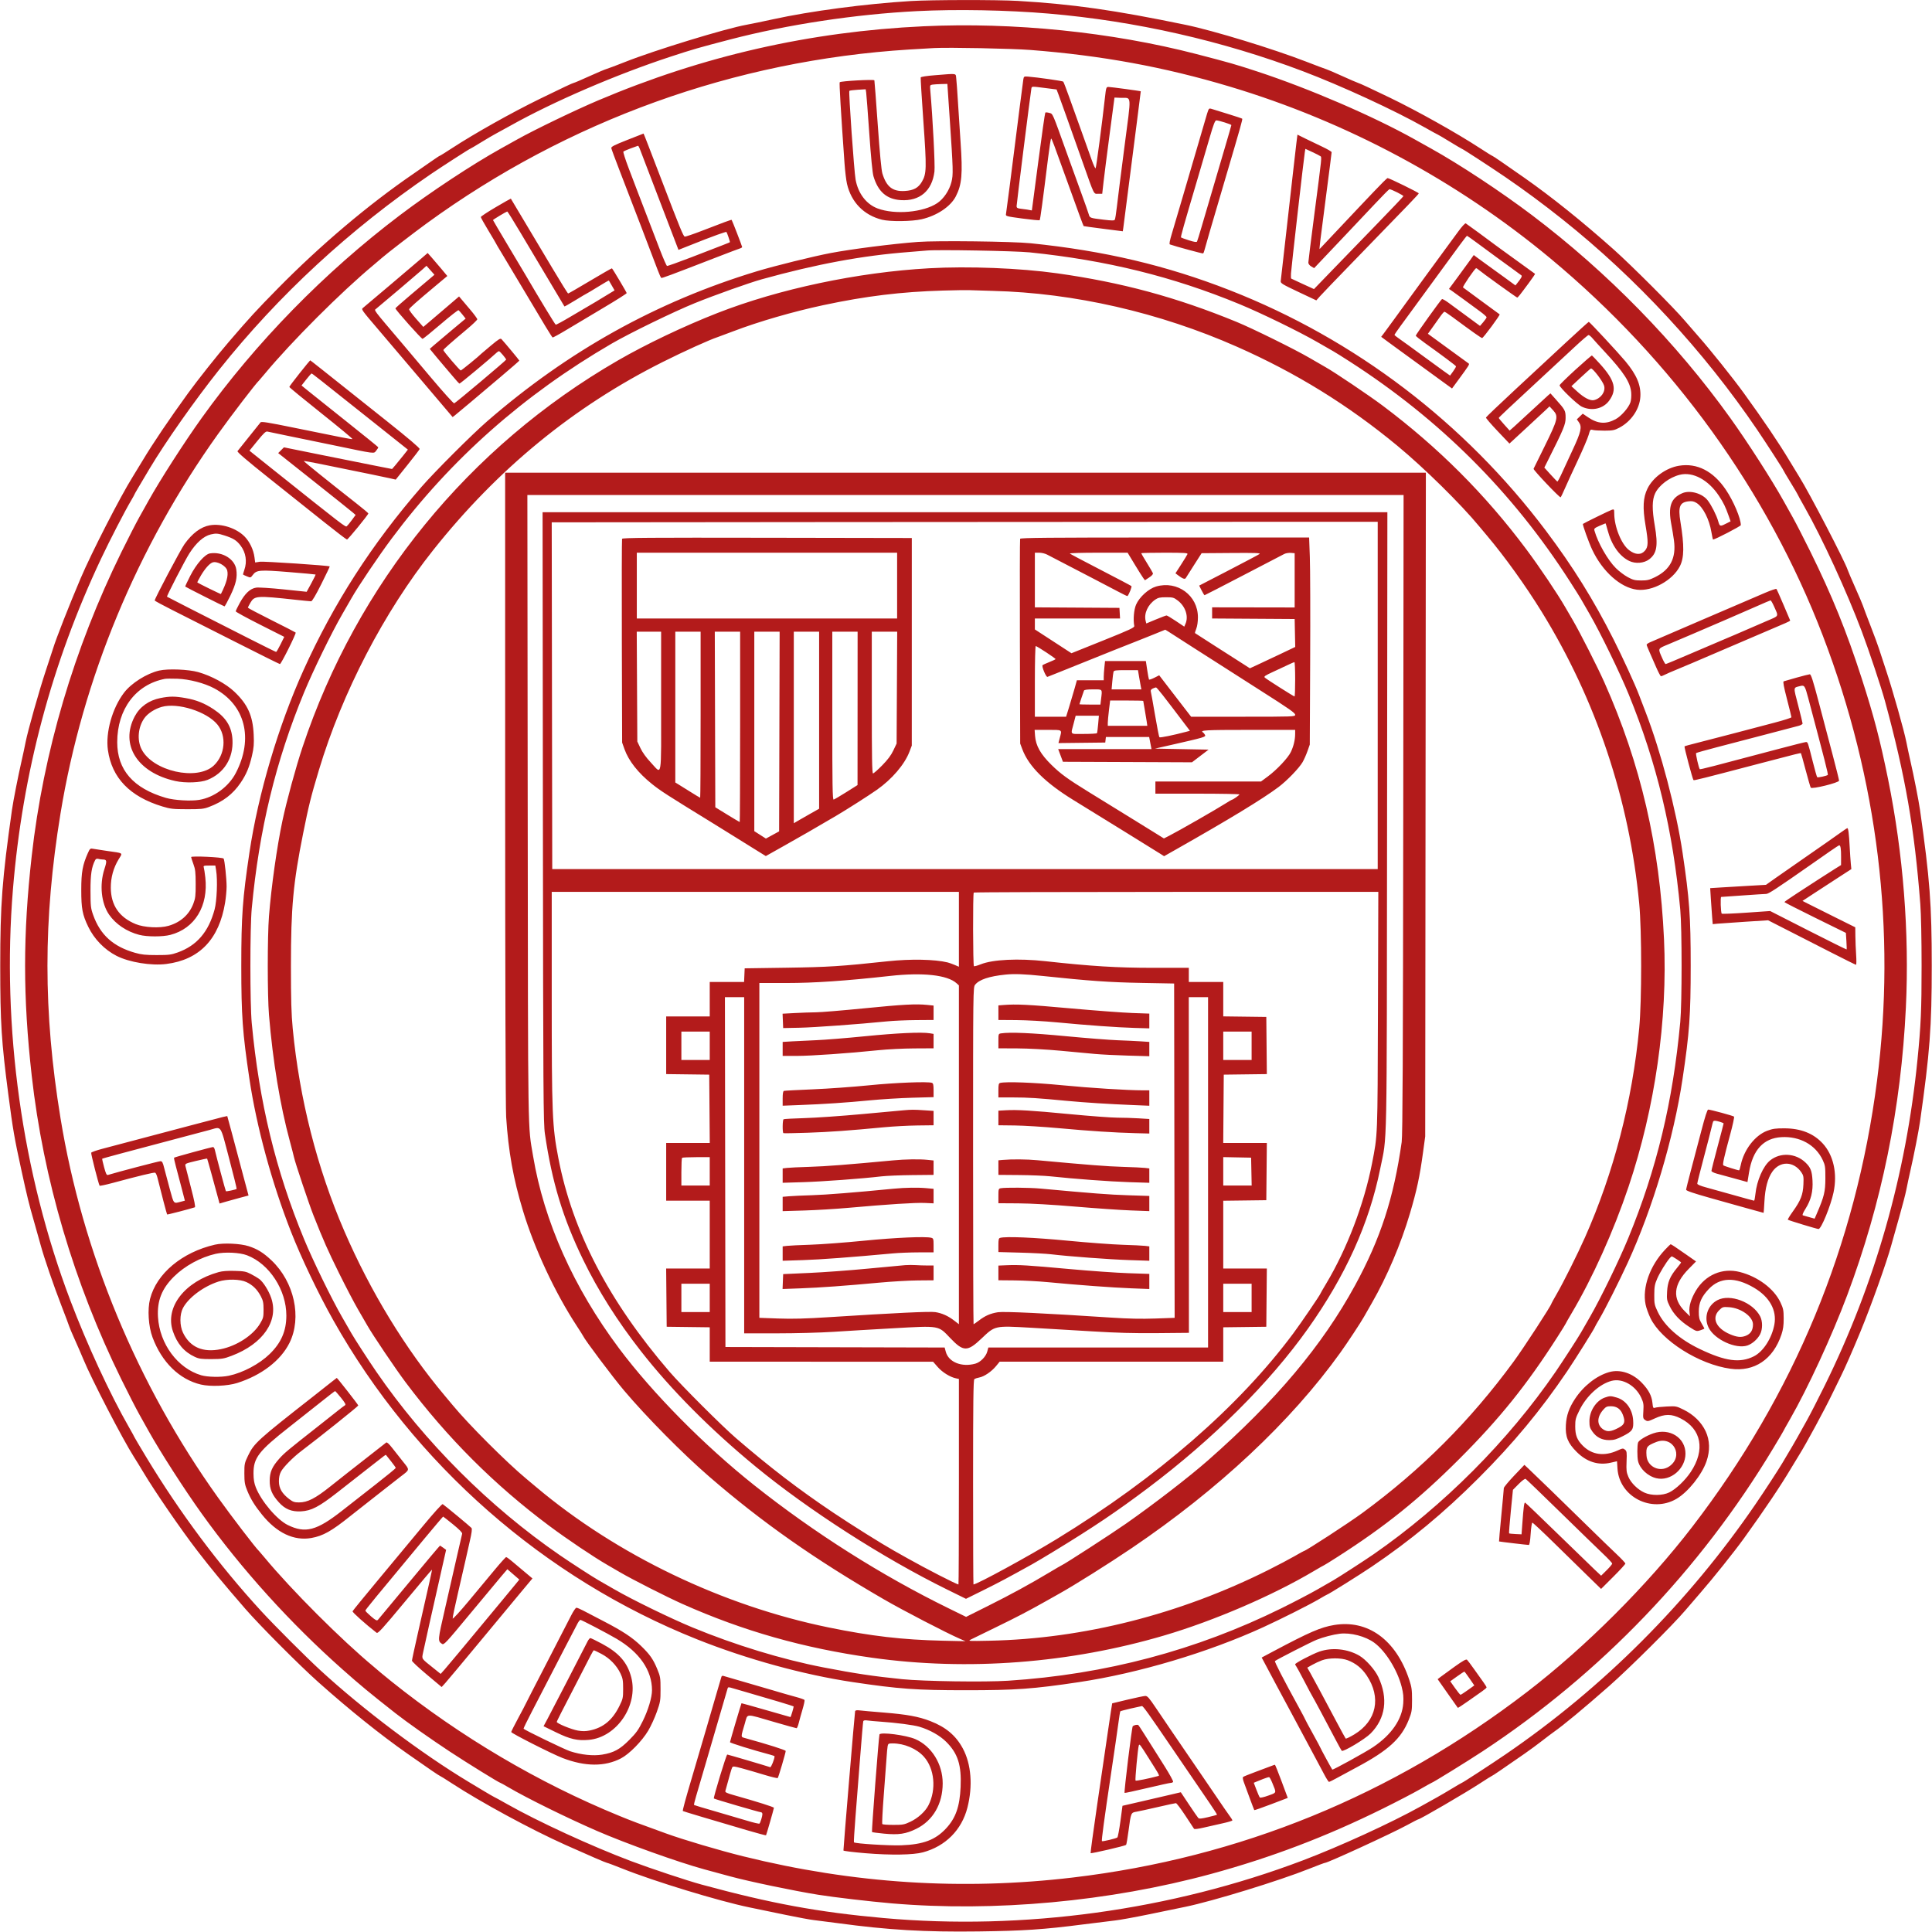 <svg width="4001" height="4001" viewBox="0 0 4001 4001" fill="none" xmlns="http://www.w3.org/2000/svg">
<path fill-rule="evenodd" clip-rule="evenodd" d="M1886.16 2.15C1791.35 7.992 1678.36 22.955 1600.9 39.924C1580.13 44.474 1555.59 49.547 1546.36 51.197C1502.65 59.014 1356.05 103.891 1294.66 128.25C1277.35 135.117 1260.17 141.596 1256.47 142.647C1252.77 143.699 1236.3 150.661 1219.87 158.115C1203.45 165.571 1189.16 171.671 1188.13 171.671C1186.42 171.671 1163.78 182.331 1118.46 204.475C1059.24 233.413 982.65 276.422 935.47 307.237C922.501 315.708 911.344 322.64 910.679 322.64C910.014 322.64 901.75 328.09 892.311 334.751C882.872 341.413 866.918 352.499 856.858 359.389C762.782 423.807 663.614 507.66 575.203 597.55C530.698 642.799 516.942 657.789 473.68 708.189C449.087 736.84 409.227 787.071 389.571 814.179C350.071 868.658 316.81 917.92 295.31 953.786C288.055 965.891 278.855 980.983 274.868 987.326C249.481 1027.71 189.5 1144.7 166.824 1198.05C142.832 1254.51 116.242 1322.2 109.989 1342.73C108.231 1348.5 101.576 1368.79 95.197 1387.82C81.718 1428.02 57.347 1514.25 52.906 1537.45C51.222 1546.25 47.514 1563.59 44.665 1575.99C37.557 1606.94 27.495 1658.18 24.795 1677.17C4.42 1820.56 0.479 1872.9 0.479 2000.08C0.479 2117.99 2.954 2157.19 17.355 2267.42C26.805 2339.75 29.691 2356.43 44.42 2423.88C56.357 2478.55 59.883 2492.91 69.976 2527.97C75.203 2546.12 81.643 2569 84.285 2578.8C91.18 2604.37 110.96 2662 127.463 2704.61C135.281 2724.79 142.36 2743.61 143.195 2746.44C144.028 2749.27 149.418 2762.01 155.174 2774.75C160.93 2787.49 168.734 2805.46 172.518 2814.69C189.255 2855.5 254.199 2980.91 277.303 3017.03C282.098 3024.53 291.082 3039.15 297.269 3049.53C320.651 3088.76 375.05 3167.89 408.468 3211.28C438.297 3250.02 462.238 3278.98 508.082 3331.81C537.794 3366.05 619.971 3448.56 659.105 3483.46C723.816 3541.15 787.598 3592.36 844.244 3632.08C887.038 3662.09 909.613 3677.52 910.731 3677.52C911.367 3677.52 922.501 3684.45 935.47 3692.92C996.078 3732.51 1099.55 3788.62 1170.9 3820.6C1218.46 3841.91 1255.38 3857.85 1257.2 3857.85C1258.32 3857.85 1272.87 3863.3 1289.53 3869.97C1354.88 3896.13 1488.35 3936.86 1551.61 3949.95C1568.33 3953.42 1602.31 3960.45 1627.12 3965.58C1651.92 3970.7 1677.88 3975.51 1684.8 3976.25C1691.72 3976.99 1714.37 3979.9 1735.14 3982.71C1839.74 3996.86 1914.85 4001.28 2026.27 3999.83C2119.72 3998.61 2161.45 3995.83 2241.7 3985.48C2268.81 3981.99 2299.06 3978.25 2308.94 3977.17C2318.81 3976.1 2349.96 3970.47 2378.15 3964.65C2406.35 3958.83 2440.75 3951.74 2454.6 3948.89C2511.65 3937.14 2649.29 3894.84 2711.42 3869.97C2728.09 3863.3 2742.64 3857.85 2743.76 3857.85C2749.57 3857.85 2881.81 3797.07 2913.34 3779.91C2925.69 3773.18 2936.41 3767.68 2937.15 3767.68C2940.91 3767.68 3034.6 3713.06 3065.42 3692.9C3078.35 3684.44 3089.4 3677.52 3089.96 3677.52C3090.94 3677.52 3112.84 3662.62 3156.82 3632.04C3168.1 3624.19 3184.62 3612.06 3193.52 3605.09C3202.43 3598.12 3213.01 3590.1 3217.05 3587.28C3238.07 3572.55 3278.17 3539.31 3332.41 3491.65C3373.4 3455.63 3464.84 3364.79 3489.97 3335.11C3497.34 3326.42 3511.44 3310.03 3521.3 3298.69C3547.91 3268.13 3591.35 3213.79 3611.39 3186.02C3654.01 3126.94 3688.05 3076.31 3709.23 3040.5C3714.48 3031.64 3722.05 3019.19 3726.05 3012.84C3739.88 2990.94 3779.84 2917.09 3794.7 2885.98C3798.56 2877.91 3806.18 2862.34 3811.64 2851.38C3820.62 2833.35 3836.45 2797.37 3852.67 2758.07C3874.99 2704.02 3907.3 2613.54 3916.68 2578.8C3919.33 2569 3926.76 2542.6 3933.2 2520.15C3939.64 2497.69 3946.28 2472.08 3947.96 2463.23C3949.64 2454.38 3953.37 2436.9 3956.24 2424.38C3963.39 2393.25 3973.46 2342.03 3976.16 2322.99C3996.54 2179.6 4000.48 2127.26 4000.48 2000.08C4000.48 1872.9 3996.54 1820.56 3976.16 1677.17C3973.46 1658.18 3963.4 1606.94 3956.29 1575.99C3953.44 1563.59 3949.74 1546.25 3948.05 1537.45C3943.61 1514.25 3919.24 1428.02 3905.76 1387.82C3899.38 1368.79 3892.73 1348.5 3890.97 1342.73C3889.21 1336.97 3881.37 1315.74 3873.53 1295.56C3865.69 1275.37 3858.65 1256.72 3857.88 1254.1C3857.11 1251.48 3850.09 1234.96 3842.26 1217.4C3834.44 1199.84 3827.3 1183.11 3826.39 1180.23C3820.89 1162.79 3746.75 1020.19 3726.09 987.326C3722.1 980.983 3712.9 965.891 3705.65 953.786C3683.65 917.085 3653.29 872.136 3611.39 814.208C3589.14 783.454 3541.42 723.785 3517.79 697.175C3508.7 686.936 3495.77 672.015 3489.04 664.014C3467.65 638.557 3378.8 549.629 3341.85 516.695C3277.05 458.936 3213.32 407.777 3156.71 368.08C3113.92 338.068 3091.34 322.64 3090.23 322.64C3089.59 322.64 3078.46 315.708 3065.49 307.237C3017.23 275.722 2936.2 230.293 2878.3 202.288C2839.23 183.394 2817.3 173.205 2812.22 171.585C2809.34 170.664 2794.51 164.248 2779.26 157.326C2764.02 150.405 2749.39 144.129 2746.75 143.376C2744.12 142.626 2725.44 135.603 2705.25 127.772C2636.73 101.189 2512.52 63.22 2455.64 51.476C2306.98 20.774 2222.32 8.695 2108.06 1.884C2065.87 -0.63 1928.62 -0.466 1886.16 2.15ZM1898.75 23.041C1771.09 29.575 1630.77 50.849 1512.8 81.554C1446.72 98.754 1434.94 102.157 1388 117.586C1275.81 154.462 1146.66 210.111 1057.64 259.931C1044.95 267.033 1030.79 274.804 1026.17 277.198C1021.56 279.593 1008.12 287.496 996.307 294.757C984.493 302.02 974.425 307.963 973.932 307.963C972.607 307.963 915.977 344.415 892.98 360.07C724.864 474.526 576.596 611.479 453.731 765.795C403.371 829.045 342.759 915.23 309.727 970.552C287.963 1007 278.402 1023.32 278.402 1024.02C278.402 1024.5 275.438 1029.88 271.816 1035.98C258.624 1058.21 227.495 1118.48 209.435 1156.75C107.111 1373.6 46.54 1600.77 26.784 1841.77C3.388 2127.2 45.542 2429.1 145.649 2693.07C180.197 2784.18 227.772 2887.03 267.197 2955.86C273.36 2966.62 278.402 2975.8 278.402 2976.25C278.402 2976.7 289.383 2995.26 302.803 3017.5C372.011 3132.14 453.888 3241.77 541.257 3336.79C568.426 3366.34 633.538 3431.44 663.3 3458.81C751.906 3540.3 872.86 3631.37 970.589 3690.17C972.319 3691.21 984.762 3698.7 998.241 3706.81C1011.72 3714.92 1023.13 3721.55 1023.61 3721.55C1024.09 3721.55 1036.18 3728.18 1050.5 3736.28C1114.87 3772.71 1225.46 3823.57 1307.24 3854.34C1348.05 3869.69 1423.65 3894.83 1453.02 3902.82C1597.34 3942.05 1694.63 3959.95 1829.53 3972.08C2119.27 3998.14 2424.98 3956.14 2697.92 3852.76C2774.51 3823.74 2880.65 3775.13 2942.27 3740.82C2954.39 3734.08 2969.89 3725.45 2976.72 3721.65C2983.56 3717.84 2997.51 3709.66 3007.74 3703.46C3017.96 3697.27 3026.68 3692.2 3027.12 3692.2C3028.65 3692.2 3086.49 3654.56 3117.57 3633.34C3319.52 3495.43 3496.62 3318.16 3635.84 3114.53C3654.61 3087.08 3682.22 3044.75 3691.22 3029.61C3711.53 2995.47 3716.81 2986.47 3722.65 2975.98C3726.45 2969.15 3735.1 2953.65 3741.86 2941.54C3748.62 2929.44 3765.31 2896.88 3778.94 2869.2C3883.4 2657.16 3947.21 2432.81 3970.98 2194.04C3978.04 2123.1 3979.44 2091.12 3979.44 2000.08C3979.44 1944.23 3978.37 1892.88 3976.78 1872.18C3964.73 1715.69 3945.86 1607.13 3903.88 1452.82C3895.83 1423.23 3870.66 1347.66 3855.35 1307.09C3823.92 1223.83 3773.85 1114.98 3737.29 1050.43C3729.18 1036.12 3722.56 1024.03 3722.56 1023.55C3722.56 1023.08 3715.95 1011.9 3707.87 998.714C3699.8 985.525 3693.19 974.345 3693.19 973.869C3693.19 972.544 3657.31 917.022 3639.23 890.376C3528.54 727.184 3388.33 575.714 3235.2 453.875C3195.83 422.551 3155.82 392.944 3117.57 366.822C3085.83 345.147 3028.64 307.963 3027.05 307.963C3026.57 307.963 3015.39 301.358 3002.2 293.285C2989.01 285.212 2977.82 278.607 2977.35 278.607C2976.87 278.607 2964.77 271.967 2950.46 263.852C2888.4 228.653 2777.85 177.68 2697.92 147.404C2531.42 84.343 2351.29 43.527 2171.43 28.109C2086.6 20.837 1980.38 18.864 1898.75 23.041ZM1912.38 54.417C1676.93 65.476 1456.09 115.774 1239.07 207.767C1191.25 228.039 1107.93 268.207 1071.27 288.664C1059.16 295.424 1043.84 303.96 1037.24 307.635C977.869 340.681 892.084 397.311 828.223 445.62C672.139 563.686 529.638 709.479 417.624 865.712C381.766 915.722 331.65 993.713 307.44 1037.18C303.763 1043.78 295.21 1059.09 288.428 1071.2C281.649 1083.31 264.967 1115.86 251.358 1143.54C153.143 1343.28 89.714 1558.16 65.68 1772.58C47.394 1935.69 47.394 2064.47 65.68 2227.58C89.714 2442 153.143 2656.88 251.358 2856.62C264.967 2884.3 281.649 2916.85 288.428 2928.96C295.21 2941.07 303.763 2956.38 307.44 2962.98C331.65 3006.45 381.766 3084.44 417.624 3134.45C500.388 3249.89 601.078 3361.29 709.49 3457.37C746.97 3490.59 764.951 3505.47 818.765 3547.79C842.125 3566.16 892.107 3601.43 931.828 3627.58C968.149 3651.48 1034.03 3692.2 1036.39 3692.2C1036.92 3692.2 1044.28 3696.27 1052.74 3701.24C1090.76 3723.59 1173.77 3764.5 1235.93 3791.53C1295.97 3817.64 1404.36 3856.46 1458.27 3871.16C1468.65 3873.99 1493.02 3880.61 1512.43 3885.87C1551.63 3896.5 1644.21 3915.83 1694.24 3923.84C1727.4 3929.15 1801.02 3937.78 1846.31 3941.67C2059.11 3959.94 2297.73 3937.96 2508.08 3880.72C2632.25 3846.93 2746.61 3803.45 2863.61 3745.55C2892.46 3731.28 2926.79 3713.43 2939.91 3705.9C2953.03 3698.36 2964.07 3692.2 2964.43 3692.2C2966.53 3692.2 3039.27 3647.26 3070.69 3626.56C3315.08 3465.55 3520.41 3251.45 3671.98 2999.61C3683.65 2980.23 3693.19 2964.07 3693.19 2963.7C3693.19 2963.33 3699.36 2952.3 3706.9 2939.18C3743.6 2875.3 3793.88 2766.35 3825.29 2682.59C3896.85 2491.74 3936.92 2295.26 3946.92 2086.05C3954.28 1932.15 3941.44 1767.96 3909.95 1613.22C3893.26 1531.23 3880.74 1483.42 3855.33 1404.59C3824.04 1307.55 3794.03 1233.49 3748.93 1142.04C3735.69 1115.18 3719.31 1083.31 3712.53 1071.2C3705.75 1059.09 3697.19 1043.78 3693.52 1037.18C3669.31 993.713 3619.19 915.722 3583.33 865.712C3471.08 709.148 3328.85 563.632 3172.73 445.632C3108.41 397.012 3023.09 340.685 2963.72 307.635C2957.11 303.96 2941.8 295.409 2929.69 288.63C2843.7 240.519 2710.68 183.165 2603.48 147.983C2558.67 133.278 2546.52 129.795 2477.67 111.941C2301.94 66.376 2098.52 45.674 1912.38 54.417ZM1934.41 99.517C1926.33 99.922 1903.21 101.283 1883.02 102.541C1521.42 125.069 1176.41 249.378 883.541 462.66C856.617 482.27 799.392 526.359 791.249 533.769C788.942 535.868 781.391 542.295 774.469 548.048C706.715 604.371 603.31 707.753 547.971 774.501C542.234 781.42 537.003 787.553 536.346 788.13C530.131 793.582 479.902 859.157 451.22 899.26C284.116 1132.91 171.04 1405.38 125.334 1684.51C89.263 1904.81 89.257 2094.84 125.311 2315.65C170.752 2593.95 284.275 2867.47 451.22 3100.9C479.902 3141 530.131 3206.58 536.346 3212.03C537.003 3212.61 542.241 3218.74 547.981 3225.66C604.091 3293.27 706.838 3395.98 774.469 3452.07C781.391 3457.81 787.526 3463.04 788.103 3463.7C788.68 3464.36 798.591 3472.45 810.127 3481.7C954.033 3596.95 1114.96 3691.93 1282.44 3760.45C1309.77 3771.63 1320.47 3775.66 1379.46 3796.97C1416.52 3810.36 1489.23 3831.89 1539.02 3844.24C1767.39 3900.84 1992.57 3915.33 2221.69 3888.18C2567.43 3847.22 2883.42 3718.11 3162.51 3503.77C3283.6 3410.78 3411.67 3282.75 3504.69 3161.71C3715.81 2887.01 3843.26 2579.2 3887.16 2238.07C3927.08 1927.86 3888.86 1613.98 3774.95 1316.52C3660.38 1017.34 3464.48 746.047 3210.76 535.195C3016.71 373.938 2788.49 251.651 2546.45 179.234C2410.94 138.692 2281.83 114.977 2133.92 103.468C2095.88 100.507 1965.9 97.934 1934.41 99.517ZM1936.67 155.733C1919.2 157.115 1907.16 158.97 1906.71 160.354C1906.29 161.625 1908.79 202.726 1912.26 251.687C1919.16 349.058 1918.89 359.758 1909.13 376.45C1901.73 389.111 1891.91 394.407 1873.84 395.491C1848.69 397.003 1835.86 387.022 1827.35 359.334C1825.27 352.57 1821.87 316.868 1817.78 258.688C1814.29 209.098 1811.13 167.55 1810.76 166.359C1810.03 164.021 1741.49 167.775 1738.97 170.291C1737.8 171.463 1741.39 232.075 1748.93 338.349C1750.08 354.484 1752.38 373.59 1754.06 380.81C1762.89 418.858 1788.88 445.515 1826.38 454.973C1843.27 459.232 1888.42 458.706 1908.72 454.013C1940.34 446.708 1968.69 427.702 1979.46 406.59C1991.97 382.08 1993.84 360.615 1989.25 294.333C1987.41 267.809 1984.92 229.595 1983.72 209.413C1982.51 189.231 1980.98 168.238 1980.32 162.759C1978.92 151.22 1983.81 152.009 1936.67 155.733ZM2119.24 164.29C2118.65 167.773 2115.31 193.268 2111.82 220.945C2093.21 368.602 2084.13 439.474 2083.29 443.441C2082.39 447.664 2083.94 448.081 2117.08 452.543C2136.19 455.114 2152.38 456.653 2153.07 455.965C2154.25 454.785 2159.43 416.482 2170.6 326.31C2173.28 304.687 2176.07 286.995 2176.8 286.995C2178.13 286.995 2181.94 297.135 2210.31 376.109C2232.96 439.161 2243.45 467.699 2244.18 468.24C2244.55 468.506 2262.92 471.029 2285.03 473.845L2325.21 478.963L2326.31 471.57C2326.91 467.502 2331.34 433.037 2336.15 394.98C2340.96 356.923 2348.89 295.12 2353.77 257.639C2358.65 220.159 2362.55 189.321 2362.44 189.112C2362.06 188.395 2300.48 180.058 2295.58 180.058C2290.92 180.058 2290.58 181.114 2288.19 202.598C2282.3 255.649 2270.24 346.888 2268.91 348.446C2268.12 349.376 2264.38 341.356 2260.6 330.623C2256.83 319.889 2247.12 292.708 2239.03 270.22C2230.94 247.732 2219.59 216.123 2213.81 199.977C2208.02 183.832 2202.69 169.922 2201.95 169.064C2200.71 167.615 2148.89 160.207 2129.1 158.649C2120.78 157.993 2120.27 158.285 2119.24 164.29ZM1931.05 175.239C1925.93 176.032 1925.66 176.667 1926.46 185.933C1931.67 245.455 1936.67 342.665 1935.17 355.141C1930.36 395.192 1904.68 417.002 1865.35 414.436C1836.18 412.53 1818.34 396.932 1808.89 365.054C1806.8 358.03 1803.63 325.546 1800.19 275.94C1797.21 233.008 1794.31 194.958 1793.76 191.383L1792.75 184.887L1776.53 185.857C1767.61 186.392 1759.69 187.43 1758.93 188.162C1757.17 189.86 1768.79 355.147 1771.85 371.915C1777.1 400.7 1794.08 422.941 1817.47 431.691C1853.46 445.15 1912.25 439.893 1940.99 420.645C1954.19 411.809 1965.92 394.405 1970.3 377.157C1974.29 361.42 1974.06 353.23 1966.7 244.534L1961.91 173.767L1949.21 174.082C1942.22 174.254 1934.05 174.776 1931.05 175.239ZM2135.92 183.058C2134.01 193.643 2105.21 422.714 2105.28 426.805C2105.35 430.795 2106.88 431.546 2117.42 432.743C2124.05 433.498 2131.13 434.572 2133.15 435.131C2135.17 435.691 2136.88 435.851 2136.95 435.484C2137.02 435.119 2142.99 389.771 2150.22 334.714C2157.44 279.654 2163.98 233.985 2164.73 233.228C2165.49 232.471 2169.2 232.731 2172.97 233.807C2180.62 235.994 2178.46 231.025 2210.18 319.495C2218.45 342.56 2231.42 378.415 2239.01 399.173C2246.6 419.932 2253.64 439.929 2254.66 443.609C2256.81 451.413 2257.03 451.491 2285.4 454.932C2302.53 457.009 2307.41 457.02 2308.67 454.98C2309.54 453.562 2311.49 441.369 2312.99 427.885C2314.49 414.4 2321.51 358.751 2328.6 304.224C2343.32 191.07 2344.32 203.563 2320.47 202.586L2308 202.074L2298 277.559C2292.51 319.076 2286.79 363.895 2285.3 377.157L2282.6 401.27H2274.28C2264.46 401.27 2267.13 406.718 2241.44 334.173C2211.56 249.766 2195.38 204.444 2191.68 194.735L2188.08 185.3L2162.39 182.01C2136.81 178.735 2136.71 178.739 2135.92 183.058ZM2502 228.792C2500.95 231.532 2498.93 237.963 2497.49 243.085C2496.06 248.208 2488.08 275.515 2479.75 303.769C2471.43 332.023 2457.74 378.73 2449.33 407.561C2440.92 436.392 2430.94 470.179 2427.17 482.647C2422.35 498.555 2421.03 505.573 2422.76 506.184C2434.63 510.371 2490.45 525.51 2491.53 524.839C2492.3 524.363 2493.54 521.369 2494.29 518.186C2495.58 512.654 2508.44 468.561 2539.4 363.528C2569.58 261.147 2573.57 246.921 2572.46 245.805C2571.82 245.172 2558.26 240.659 2542.31 235.778C2526.37 230.897 2511.2 226.206 2508.61 225.355C2504.82 224.116 2503.52 224.795 2502 228.792ZM2505.25 284.407C2499.66 303.706 2488.24 342.612 2479.89 370.867C2450.77 469.284 2444.74 490.672 2445.81 491.741C2446.4 492.332 2453.81 495.016 2462.28 497.704C2473.4 501.235 2478.03 501.915 2478.97 500.157C2479.68 498.818 2483.83 485.457 2488.18 470.465C2497.52 438.308 2519.32 364.155 2537.25 303.549C2544.28 279.786 2550.03 259.774 2550.03 259.076C2550.03 257.522 2523.67 249.24 2518.87 249.286C2516.22 249.313 2513.07 257.438 2505.25 284.407ZM1298.85 289.882C1271.49 300.676 1265.42 303.809 1265.97 306.862C1266.35 308.921 1274.17 330.061 1283.36 353.841C1311.14 425.687 1348.95 524.388 1362.02 559.161C1365.18 567.582 1368.49 574.917 1369.37 575.462C1370.89 576.399 1384.48 571.34 1485.53 532.22C1508.61 523.289 1529.61 515.347 1532.2 514.573C1534.8 513.799 1536.92 512.443 1536.92 511.56C1536.92 509.97 1516.16 456.351 1515.16 455.347C1514.5 454.69 1496.65 461.249 1454.38 477.682C1436.09 484.792 1419.74 490.321 1418.05 489.971C1415.11 489.361 1408.01 472.081 1371.73 377.157C1345.95 309.711 1333.08 276.508 1332.74 276.578C1332.56 276.613 1317.31 282.602 1298.85 289.882ZM2684.61 297.061C2683.36 307.094 2680.35 333.229 2677.94 355.141C2675.52 377.052 2668.86 436.025 2663.14 486.191C2657.42 536.357 2652.52 579.572 2652.25 582.222C2651.82 586.531 2655.71 588.907 2688.87 604.555L2725.98 622.065L2733.97 613.064C2738.36 608.113 2768.86 576.376 2801.74 542.536C2924.82 415.86 2938.08 402.038 2938.08 400.421C2938.08 398.744 2876.9 368.77 2873.48 368.77C2872.46 368.77 2859.44 381.674 2844.55 397.446C2829.65 413.216 2815.99 427.606 2814.19 429.422C2810.45 433.179 2734.3 513.942 2732.98 515.546C2731.74 517.041 2733.51 502.317 2746.31 404.506C2752.57 356.696 2757.69 316.53 2757.69 315.247C2757.69 313.964 2748.96 308.824 2738.29 303.828C2727.61 298.831 2711.69 291.161 2702.89 286.783L2686.89 278.823L2684.61 297.061ZM1306.19 307.271C1298.7 310.087 1291.85 313.093 1290.99 313.951C1290.12 314.811 1294.97 330.09 1301.75 347.909C1308.54 365.725 1317.14 388.322 1320.85 398.125C1327.1 414.641 1332.53 428.755 1366.76 517.586C1373.64 535.43 1380.19 550.338 1381.33 550.716C1382.46 551.093 1404.48 543.278 1430.27 533.348C1499.24 506.781 1510.62 502.34 1511.53 501.617C1512.24 501.059 1505.86 482.19 1504.33 480.29C1504.03 479.927 1495.91 482.456 1486.27 485.91C1470.8 491.456 1457.14 496.746 1415.93 513.143L1405.06 517.469L1395.25 491.871C1389.85 477.791 1378.39 447.872 1369.79 425.383C1361.19 402.895 1348.01 368.455 1340.5 348.85C1332.99 329.245 1325.86 310.609 1324.65 307.438C1323.45 304.268 1321.87 301.779 1321.15 301.911C1320.42 302.043 1313.69 304.455 1306.19 307.271ZM2702.18 314.92C2700.12 327.253 2673.99 556.322 2673.5 566.353C2673.23 571.809 2673.42 576.554 2673.92 576.896C2674.43 577.24 2685.25 582.279 2697.97 588.095L2721.11 598.667L2758.74 559.728C2779.44 538.311 2820.94 495.469 2850.97 464.524C2881 433.58 2905.88 407.393 2906.27 406.33C2906.89 404.627 2881.41 391.835 2877.4 391.835C2876.54 391.835 2862.77 405.751 2846.8 422.762C2830.82 439.774 2801.64 470.666 2781.95 491.414C2762.26 512.16 2740.6 535.019 2733.81 542.211L2721.46 555.287L2715.45 551.739C2711.83 549.6 2709.45 546.417 2709.45 543.723C2709.45 541.267 2715.04 496.415 2721.87 444.053C2738.1 319.596 2737.47 325.844 2734.2 323.317C2732.7 322.158 2725.13 318.291 2717.38 314.727L2703.29 308.248L2702.18 314.92ZM1026.63 429.074C1009.65 439.055 995.759 448.234 995.759 449.476C995.759 450.715 1002.84 463.4 1011.49 477.665C1020.14 491.93 1027.22 503.938 1027.22 504.353C1027.22 504.768 1032.28 513.353 1038.46 523.432C1044.64 533.509 1065.09 567.704 1083.91 599.418C1126.88 671.856 1142.62 697.741 1144.38 698.829C1145.14 699.301 1158.52 691.985 1174.11 682.577C1189.7 673.167 1223.9 652.744 1250.13 637.19C1276.35 621.638 1297.8 608.04 1297.8 606.971C1297.8 605.415 1269.87 558.467 1267.29 555.693C1266.92 555.284 1246.68 566.844 1222.33 581.379C1197.97 595.912 1177.38 607.805 1176.56 607.805C1175.74 607.805 1161.47 584.923 1144.84 556.958C1105.14 490.189 1058.37 411.861 1057.89 411.341C1057.68 411.113 1043.61 419.093 1026.63 429.074ZM1035.09 446.479C1027.3 451.149 1020.93 455.326 1020.93 455.76C1020.93 456.196 1035.21 480.439 1052.67 509.637C1070.13 538.835 1086.07 565.555 1088.09 569.014C1116.68 617.977 1149.42 671.894 1150.86 672.395C1151.87 672.745 1165.76 665.213 1181.73 655.66C1197.69 646.105 1213.12 637.028 1216 635.485C1220.32 633.181 1240.41 621.109 1267.96 604.272L1272.72 601.362L1267.06 591.477C1263.95 586.042 1261.19 581.295 1260.93 580.928C1260.67 580.561 1250.43 586.46 1238.18 594.033C1225.92 601.607 1215.55 607.805 1215.14 607.805C1214.72 607.805 1204.27 613.997 1191.9 621.566C1179.53 629.134 1169.2 635.03 1168.95 634.671C1168.02 633.39 1128.23 566.622 1077.65 481.473C1063.43 457.542 1051.23 437.968 1050.52 437.975C1049.82 437.981 1042.87 441.808 1035.09 446.479ZM3019.89 479.475C3012.58 489.512 3001.7 504.328 2995.7 512.401C2989.7 520.473 2971.74 545.006 2955.78 566.917C2939.81 588.829 2921.52 613.934 2915.11 622.707C2908.71 631.478 2896.11 648.819 2887.12 661.238C2878.12 673.657 2868.41 686.901 2865.54 690.669L2860.31 697.519L2875.5 708.751C2883.85 714.929 2894.65 722.815 2899.49 726.274C2904.34 729.734 2923.13 743.416 2941.26 756.678C2959.39 769.94 2981.6 786.132 2990.63 792.657L3007.03 804.523L3020.37 786.367C3041.82 757.15 3043.67 754.229 3041.56 752.793C3040.47 752.046 3021.01 737.886 2998.31 721.324L2957.06 691.212L2965.58 679.388C2970.27 672.886 2977.56 662.622 2981.79 656.581C2986.01 650.54 2990.26 645.585 2991.23 645.573C2992.2 645.558 2999.28 650.2 3006.96 655.889C3049.75 687.561 3067.32 699.989 3069.38 700.024C3071.73 700.064 3107.1 652.251 3105.63 651.018C3105.19 650.647 3088.31 638.276 3068.12 623.527C3047.94 608.778 3030.69 596.076 3029.8 595.3C3028.22 593.91 3054.51 555.385 3057.05 555.385C3057.77 555.385 3059.85 556.721 3061.67 558.352C3067.48 563.563 3140.43 616.119 3141.9 616.157C3143.5 616.196 3146.6 612.336 3165.97 586.145C3173.5 575.963 3179.34 567.396 3178.95 567.106C3168.98 559.705 3116.91 522.015 3113.62 519.815C3111.09 518.127 3103.83 512.833 3097.49 508.048C3080.8 495.461 3038.1 464.172 3035.45 462.581C3034.16 461.809 3027.45 469.1 3019.89 479.475ZM3023.63 506.634C3016.2 516.726 2999.44 539.607 2986.39 557.482C2973.33 575.357 2958.5 595.644 2953.43 602.563C2948.36 609.483 2937.32 624.58 2928.91 636.112C2920.49 647.644 2907.78 665.006 2900.67 674.695C2893.56 684.384 2887.77 692.877 2887.82 693.566C2887.86 694.256 2893.29 698.538 2899.88 703.08C2906.47 707.619 2926.02 721.787 2943.32 734.563C2960.63 747.339 2981.13 762.287 2988.88 767.783L3002.98 777.774L3009.38 768.942C3012.9 764.084 3015.52 759.4 3015.21 758.532C3014.63 756.932 2985.82 735.377 2951.08 710.548C2940.59 703.052 2931.96 696.131 2931.9 695.168C2931.77 693.214 2983.47 621.097 2986.21 619.405C2987.17 618.815 2993.01 622.04 2999.19 626.574C3005.38 631.105 3022.71 643.841 3037.71 654.876L3064.98 674.936L3071.76 667.057C3075.49 662.722 3078.56 658.179 3078.58 656.96C3078.6 655.74 3072.24 650.121 3064.45 644.47C3056.67 638.819 3041.3 627.551 3030.32 619.428C3019.33 611.305 3008.18 603.245 3005.53 601.515L3000.72 598.37L3019.3 573.208C3029.51 559.369 3041.06 543.572 3044.95 538.101L3052.03 528.156L3058.51 533.088C3062.07 535.801 3071.11 542.383 3078.61 547.713C3086.11 553.045 3102.61 564.986 3115.29 574.252L3138.32 591.098L3142.13 586.346C3150.33 576.097 3152.59 571.895 3150.77 570.312C3149.73 569.415 3139.91 562.227 3128.95 554.337C3107.93 539.2 3092.61 527.99 3059.29 503.351C3048.09 495.066 3038.52 488.287 3038.03 488.287C3037.54 488.287 3031.06 496.545 3023.63 506.634ZM1900.85 501C1849.53 504.825 1763.26 515.825 1720.09 524.044C1683.89 530.938 1603.85 550.722 1567.34 561.801C1359.68 624.812 1176.61 726.7 1008.34 872.902C977.28 899.892 899.904 977.241 872.904 1008.29C770.389 1126.2 691.14 1249.28 628.544 1387.82C576.571 1502.84 534.677 1644.17 516.562 1765.59C502.253 1861.5 499.692 1897.09 499.692 2000.08C499.692 2103.07 502.253 2138.66 516.562 2234.57C531.285 2333.26 562.824 2449.17 602.519 2550.49C624.005 2605.33 659.029 2678.68 690.129 2733.96C858.228 3032.78 1127.22 3268.75 1443.58 3394.91C1546.7 3436.03 1664.17 3468.31 1765.9 3483.48C1861.85 3497.78 1897.45 3500.34 2000.48 3500.34C2103.36 3500.34 2139.59 3497.74 2234.35 3483.56C2357.52 3465.14 2502.23 3422 2616.11 3369.78C2653.95 3352.42 2712.03 3323.18 2731.38 3311.75C2740.27 3306.49 2747.94 3302.19 2748.41 3302.19C2750.44 3302.19 2815.48 3261.51 2840.54 3244.57C2921.15 3190.09 2989.65 3133.31 3061.88 3061.11C3134.1 2988.9 3190.91 2920.43 3245.41 2839.85C3262.35 2814.8 3303.05 2749.78 3303.05 2747.75C3303.05 2747.28 3307.35 2739.61 3312.61 2730.72C3324.04 2711.39 3353.29 2653.32 3370.66 2615.49C3422.9 2501.65 3466.05 2357 3484.48 2233.87C3498.67 2139.14 3501.27 2102.93 3501.27 2000.08C3501.27 1897.09 3498.7 1861.5 3484.4 1765.59C3471.21 1677.19 3439.35 1556.02 3407.95 1474.83C3403.04 1462.15 3396.76 1445.78 3394 1438.46C3385.88 1416.99 3360.77 1362.28 3341.39 1323.86C3300.29 1242.39 3257.47 1173.6 3201.76 1099.56C3033 875.248 2805.98 702.436 2546.89 601.07C2415.61 549.707 2286.94 519.341 2134.72 503.797C2096.5 499.895 1940.68 498.031 1900.85 501ZM1918.67 518.88C1914.64 519.32 1898.12 520.693 1881.97 521.933C1786.03 529.292 1691.38 546.841 1577.83 578.316C1552.13 585.439 1480.61 610.892 1439.39 627.582C1395.57 645.325 1304.13 689.83 1266.34 711.813C1083.96 817.898 933.536 951.217 811.176 1115.23C783.617 1152.17 741.777 1214.26 727.816 1238.94C725.532 1242.98 716.848 1258.08 708.516 1272.49C686.805 1310.06 648.405 1388.76 629.737 1433.94C571.002 1576.12 536.737 1717.61 521.328 1881.61C517.597 1921.33 517.597 2078.83 521.328 2118.55C536.737 2282.55 571.002 2424.04 629.737 2566.22C648.405 2611.4 686.805 2690.1 708.516 2727.67C716.848 2742.09 725.532 2757.18 727.816 2761.22C734.024 2772.19 763.86 2818.25 779.436 2840.9C879.426 2986.31 1013.23 3120.06 1159.37 3220.67C1181.84 3236.14 1227.96 3266.01 1239.07 3272.3C1243.11 3274.58 1258.21 3283.26 1272.63 3291.59C1309.93 3313.14 1388.68 3351.52 1434.14 3370.32C1522.08 3406.68 1619.47 3436.41 1704.73 3452.93C1770.31 3465.64 1808.76 3471.4 1868.33 3477.44C1912.55 3481.92 2039.46 3483.76 2087.8 3480.63C2289.25 3467.58 2477.18 3417.74 2653.86 3330.49C2680.39 3317.39 2713.9 3299.87 2728.32 3291.56C2742.74 3283.25 2757.37 3274.84 2760.84 3272.88C2771.4 3266.88 2826.93 3230.97 2844.74 3218.61C2989.15 3118.42 3123.34 2983.89 3221.48 2840.9C3236.03 2819.7 3267.76 2770.66 3273.72 2760.18C3275.68 2756.71 3284.09 2742.09 3292.41 2727.67C3314.97 2688.54 3352.97 2610.4 3372.13 2563.73C3431.03 2420.25 3464.33 2281.75 3479.67 2116.45C3483.33 2076.99 3483.33 1923.18 3479.67 1883.71C3464.41 1719.28 3431.27 1580.91 3372.97 1438.14C3354.77 1393.58 3314.53 1310.84 3292.41 1272.49C3284.1 1258.08 3275.69 1243.45 3273.72 1239.99C3271.76 1236.53 3261.36 1220.02 3250.61 1203.3C3132.12 1018.85 2982.02 869.006 2795.44 748.893C2781.02 739.61 2765.92 730.147 2761.88 727.864C2757.85 725.58 2742.74 716.9 2728.32 708.571C2690.74 686.867 2612.02 648.481 2566.81 629.819C2428.79 572.841 2291.86 539.045 2132.62 522.662C2102.25 519.536 1939.12 516.653 1918.67 518.88ZM872.894 534.948C857.647 548.109 757.831 632.673 752.248 637.16C747.719 640.798 746.952 639.698 786.125 685.632C798.306 699.913 837.311 745.827 872.808 787.665L937.345 863.734L942.217 860.004C944.896 857.953 958.799 846.369 973.11 834.26C987.421 822.151 1016.31 797.74 1037.3 780.015C1058.29 762.289 1075.47 747.33 1075.47 746.773C1075.47 745.905 1046.33 710.829 1038.63 702.423C1036.43 700.02 1032.89 702.123 1017.45 714.998C1007.25 723.498 998.434 730.944 997.857 731.541C991.944 737.677 955.822 767.162 954.222 767.162C952.109 767.162 918.152 727.43 918.15 724.958C918.15 723.454 934.564 708.938 966.394 682.294C978.507 672.156 988.418 662.664 988.418 661.202C988.418 659.741 981.811 650.746 973.735 641.211C965.66 631.677 957.164 621.638 954.857 618.901L950.662 613.926L923.394 637.265C908.397 650.102 891.736 664.303 886.373 668.822L876.617 677.039L861.611 660.043C853.357 650.695 846.893 641.91 847.243 640.519C847.904 637.909 862.368 625.091 902.853 591.245L926.36 571.591L913.934 556.675C907.1 548.47 897.938 537.749 893.573 532.851L885.638 523.946L872.894 534.948ZM873.945 558.815C866.308 565.714 793.238 627.712 778.924 639.435C774.501 643.059 770.675 637.97 833.2 711.624C841.276 721.137 868.177 753.03 892.98 782.494C917.783 811.96 939.22 835.704 940.615 835.262C943.671 834.291 1048.2 746.37 1048.2 744.77C1048.2 742.665 1035.26 727.323 1033.49 727.323C1032.51 727.323 1030.46 728.503 1028.92 729.944C1015.39 742.638 953.261 794.42 951.558 794.42C950.798 794.42 944.332 787.356 937.188 778.722C930.041 770.085 923.033 761.83 921.613 760.375C920.191 758.917 912.497 749.803 904.512 740.12L889.995 722.511L898.303 715.218C902.874 711.207 919.595 697.095 935.461 683.86L964.307 659.793L957.857 651.651C954.308 647.173 950.589 643.004 949.592 642.39C948.596 641.773 932.053 654.734 912.833 671.191C893.611 687.647 876.646 701.402 875.136 701.754C873.011 702.249 820.202 643.044 818.828 638.626C818.656 638.077 832.204 626.075 848.932 611.953C865.659 597.831 883.927 582.39 889.527 577.636L899.709 568.998L891.468 559.713L883.226 550.428L873.945 558.815ZM1923.92 555.563C1776.17 563.877 1613.21 598.359 1485.53 648.328C1416.14 675.484 1337.77 712.844 1279.33 746.636C970.796 924.999 739.258 1208.94 626.536 1547.17C612.678 1588.75 593.448 1659.25 584.781 1700.24C573.469 1753.75 561.821 1836.44 557.02 1897.34C553.693 1939.51 553.697 2061.48 557.026 2101.78C564.953 2197.71 580.095 2289.23 600.39 2363.88C604.153 2377.71 607.931 2392.34 608.785 2396.38C611.241 2407.97 640 2493.8 649.181 2516.94C670.347 2570.27 678.861 2589.52 702.062 2636.46C715.74 2664.14 733.255 2697.63 740.98 2710.9C748.707 2724.16 757.433 2739.26 760.374 2744.45C771.721 2764.48 819.197 2834.92 840.2 2862.89C926.496 2977.82 1023.88 3075.13 1137.37 3159.84C1174.34 3187.43 1229.71 3224.65 1257.97 3240.91C1262 3243.23 1273.79 3250.08 1284.17 3256.14C1310.06 3271.25 1381.36 3307.42 1413.17 3321.59C1539.55 3377.86 1663.87 3413.11 1806.46 3433.1C2004.11 3460.82 2215.7 3444.6 2411.6 3386.72C2514.47 3356.32 2635.36 3304.27 2720.59 3253.68C2731.98 3246.92 2741.68 3241.39 2742.14 3241.39C2742.61 3241.39 2755.03 3233.69 2769.74 3224.29C2868.81 3160.95 2938.53 3104.88 3022.1 3021.35C3105.67 2937.81 3161.76 2868.11 3225.11 2769.07C3234.52 2754.36 3242.22 2741.95 3242.22 2741.48C3242.22 2741.02 3247.73 2731.35 3254.46 2720C3298 2646.56 3341.63 2549.63 3372.6 2457.51C3427.52 2294.19 3453.67 2111.6 3446.02 1945.04C3437.13 1751.72 3397.66 1581.78 3322.45 1412.98C3308.28 1381.18 3272.09 1309.91 3256.98 1284.02C3250.91 1273.64 3244.06 1261.86 3241.74 1257.84C3225.48 1229.58 3188.25 1174.23 3160.64 1137.27C3075.91 1023.83 2978.58 926.494 2863.59 840.206C2835.19 818.896 2764.36 771.163 2745.1 760.36C2739.91 757.448 2725.13 748.899 2712.25 741.363C2681.78 723.538 2593.97 680.197 2560.52 666.474C2435.96 615.366 2322.59 584.688 2189.26 566.003C2111.86 555.157 2005.49 550.971 1923.92 555.563ZM1953.28 601.708C1866.39 604.213 1792.88 613.169 1704.91 631.964C1642.27 645.348 1571.21 665.949 1519.09 685.831C1504.1 691.553 1489.47 697.005 1486.58 697.949C1469.68 703.474 1416.78 727.415 1372.98 749.371C1188.08 842.03 1030.87 970.833 897.005 1139.34C795.314 1267.35 708.703 1434.07 660.426 1594.75C644.007 1649.39 639.333 1668.13 627.858 1725.4C607.113 1828.9 602.503 1878.84 602.503 2000.08C602.503 2071.23 603.317 2099.79 606.203 2129.93C620.151 2275.58 656.697 2419.1 713.022 2549.44C767.195 2674.8 839.526 2793.34 920.923 2890.17C927.709 2898.25 935.201 2907.21 937.574 2910.09C969.785 2949.24 1049.78 3029.19 1090.15 3062.59C1093.03 3064.97 1102 3072.49 1110.07 3079.29C1277.68 3220.42 1496.02 3325.25 1716.26 3370.34C1803.79 3388.26 1869.44 3395.89 1952.24 3397.76L1999.43 3398.82L1987.89 3393.81C1959.74 3381.58 1869.83 3334.92 1830.58 3312.18C1686.37 3228.62 1578.16 3152.59 1468.75 3057.97C1414.24 3010.82 1338.92 2934.67 1292.42 2879.68C1268.99 2851.97 1210.78 2774.41 1207.42 2766.42C1206.94 2765.29 1201.29 2756.34 1194.86 2746.54C1149.59 2677.53 1106.82 2586.07 1083.08 2507.51C1062.89 2440.73 1052.83 2384.63 1048.19 2312.98C1046.99 2294.5 1046.17 2020.51 1046.14 1630.52L1046.1 978.939H1999.47H2952.84L2952.16 1666.17L2951.48 2353.39L2946.91 2386.94C2940.08 2437.05 2934.19 2464.52 2919.92 2512.75C2901.2 2576.07 2872.28 2644.1 2841.05 2698.32C2834.08 2710.42 2826.53 2723.63 2824.28 2727.67C2818.06 2738.82 2790.21 2781.01 2775.84 2801.06C2673.37 2943.98 2523.27 3084.61 2343.43 3206.18C2295.43 3238.62 2225.97 3282.28 2193.12 3300.64C2188.11 3303.45 2175.52 3310.52 2165.14 3316.37C2128.73 3336.87 2106.03 3348.71 2062.36 3369.97C2038.13 3381.77 2015 3393.07 2010.97 3395.08C2003.81 3398.64 2004.74 3398.71 2048.72 3397.8C2243.6 3393.79 2443.4 3343.12 2626.83 3251.21C2646.31 3241.45 2670.58 3228.64 2680.77 3222.75C2690.96 3216.85 2699.72 3212.03 2700.25 3212.03C2703.85 3212.03 2793.52 3153.68 2821.53 3133.11C2943.97 3043.18 3044.46 2942.62 3134.48 2819.93C3155.23 2791.65 3212.85 2703.15 3212.85 2699.57C3212.85 2699.06 3217.68 2690.32 3223.57 2680.13C3237.9 2655.39 3266.84 2597.47 3282.48 2562.26C3341.95 2428.31 3380.45 2279.66 3394.68 2129.03C3400.04 2072.31 3400.04 1927.85 3394.68 1871.13C3374.34 1655.83 3305.14 1449 3192.35 1266.37C3159.25 1212.77 3116.47 1153.19 3080.06 1109.99C3073.26 1101.92 3065.76 1092.95 3063.38 1090.07C3025.6 1044.15 2949.25 968.971 2894.03 923.309C2791.51 838.531 2684.08 772.203 2561.57 718.038C2401.09 647.087 2223.92 606.564 2056.06 602.412C2032.99 601.842 2010.81 601.15 2006.77 600.875C2002.73 600.601 1978.66 600.976 1953.28 601.708ZM3242.13 710.024C3216.37 733.955 3168.87 778.065 3136.58 808.05C3104.28 838.034 3077.6 863.51 3077.28 864.663C3076.97 865.816 3087.79 878.422 3101.32 892.674L3125.94 918.589L3159.43 887.682C3177.85 870.681 3196.53 853.359 3200.93 849.185L3208.93 841.598L3216.38 849.696C3227.79 862.101 3226.39 868.144 3199.23 923.374C3186.76 948.745 3176.26 970.071 3175.9 970.766C3174.73 972.988 3230.29 1031.54 3231.96 1029.85C3232.84 1028.95 3236.82 1020.67 3240.8 1011.44C3244.79 1002.21 3256.7 976.265 3267.28 953.777C3277.85 931.289 3288.02 907.484 3289.87 900.877C3293.06 889.456 3293.49 888.938 3298.66 890.393C3301.65 891.234 3312.59 891.892 3322.97 891.857C3339.52 891.798 3343.26 891.06 3353.2 885.883C3377.94 873.008 3395.52 847.264 3397.04 821.668C3398.47 797.654 3389.48 776.336 3366 748.1C3351.69 730.9 3291.92 666.534 3290.24 666.524C3289.54 666.52 3267.89 686.093 3242.13 710.024ZM3261.02 718.483C3239.08 738.973 3208.33 767.512 3181.64 792.158C3127.78 841.892 3103.79 864.512 3103.82 865.523C3103.84 866.202 3108.9 872.375 3115.08 879.238L3126.3 891.716L3135.71 883.432C3140.88 878.875 3157.76 863.353 3173.22 848.935C3188.67 834.52 3203.46 820.907 3206.08 818.689L3210.85 814.655L3221.81 826.91C3241.33 848.725 3242.22 850.392 3242.22 865.261C3242.22 879.07 3238.62 887.701 3204.18 956.35L3198.16 968.358L3210.99 982.56C3218.05 990.371 3224.42 996.957 3225.15 997.194C3225.89 997.433 3230 989.884 3234.28 980.419C3238.57 970.956 3248.84 948.745 3257.11 931.065C3274.13 894.652 3276.53 883.989 3269.82 874.571L3265.45 868.437L3271.58 862.569L3277.71 856.7L3288.81 864.217C3308.88 877.814 3325.67 878.974 3345.8 868.15C3357.41 861.912 3372.8 844.305 3376.53 833.002C3377.91 828.835 3378.62 820.102 3378.13 813.594C3376.48 792.047 3363.1 771.312 3323.17 728.396C3312.42 716.849 3301.05 704.338 3297.91 700.589C3294.76 696.839 3291.09 693.805 3289.75 693.845C3288.41 693.883 3275.48 704.971 3261.02 718.483ZM3262.71 765.547C3244.71 782.005 3229.89 796.538 3229.8 797.844C3229.49 802.288 3266.14 837.585 3275.92 842.261C3296.26 851.986 3320.14 846.673 3332.45 829.686C3349.13 806.67 3344.33 787.671 3313.15 753.334C3304.88 744.217 3297.51 736.505 3296.78 736.192C3296.06 735.882 3280.73 749.092 3262.71 765.547ZM620.477 772.928C608.772 787.631 599.189 800.415 599.18 801.338C599.17 802.258 628.997 826.77 665.46 855.806C701.924 884.843 730.895 908.887 729.842 909.239C727.768 909.929 711.317 906.738 608.764 885.744C555.048 874.747 541.223 872.543 539.545 874.709C538.392 876.198 527.619 889.642 515.604 904.588C503.589 919.532 492.911 932.872 491.874 934.231C490.559 935.957 510.459 953.018 557.766 990.725C595.044 1020.44 646.014 1061.08 671.031 1081.04C696.049 1101 717.433 1117.33 718.551 1117.33C720.793 1117.33 763.029 1065.7 762.773 1063.28C762.685 1062.44 751.593 1053.12 738.127 1042.56C680.751 997.556 628.441 955.423 629.112 954.752C629.511 954.356 643.027 956.713 659.153 959.992C766.421 981.801 796.831 988.054 807.474 990.484L819.503 993.231L843.709 963.051C857.024 946.455 868.416 931.572 869.028 929.979C869.76 928.07 846.704 908.419 801.328 872.281C661.416 760.853 642.933 746.194 642.352 746.194C642.024 746.194 632.181 758.225 620.477 772.928ZM3273.93 781.42L3254.26 799.792L3266.59 811.075C3280.71 823.987 3293.5 830.496 3301.06 828.611C3315.66 824.971 3325.46 810.918 3321.93 798.645C3319.34 789.615 3298.95 762.864 3294.77 763.008C3294.13 763.031 3284.76 771.316 3273.93 781.42ZM634.217 785.889L624.445 798.325L638.629 809.878C646.429 816.231 682.073 844.7 717.836 873.141C753.599 901.582 783.059 925.462 783.304 926.211C783.547 926.957 781.659 930.088 779.109 933.17C773.569 939.859 780.55 940.754 687.421 921.39C652.235 914.074 608.753 905.115 590.796 901.483C572.839 897.849 556.235 894.377 553.897 893.765C550.499 892.878 546.337 896.728 533.129 912.974L516.613 933.294L521.785 937.496C524.632 939.808 542.062 953.752 560.521 968.482C713.884 1090.87 715.434 1092.06 718.236 1089.74C719.774 1088.46 724.502 1082.69 728.741 1076.92L736.449 1066.42L730.127 1060.95C726.652 1057.94 690.574 1029.1 649.953 996.877L576.101 938.284L582.045 932.342L587.99 926.397L666.547 942.297C709.754 951.043 760.141 961.141 778.517 964.739L811.933 971.279L818.513 963.67C822.131 959.485 829.502 950.452 834.891 943.595L844.686 931.132L774.968 875.623C655.249 780.305 646.553 773.455 645.257 773.455C644.56 773.452 639.593 779.049 634.217 785.889ZM3477.14 964.502C3450.32 968.904 3423.26 988.492 3411.77 1011.83C3402.65 1030.35 3401.52 1051.4 3407.7 1087.71C3413.72 1123.03 3413.54 1132.09 3406.69 1140.23C3398.75 1149.67 3386.84 1149.34 3373.72 1139.33C3357.63 1127.05 3343.05 1090.98 3342.94 1063.19C3342.9 1054.77 3342.57 1054.24 3338.18 1055.61C3333.8 1056.97 3279.92 1083.34 3278.12 1085C3276.85 1086.17 3290.13 1123.18 3297.24 1138.3C3318.53 1183.55 3355.9 1216.94 3390.02 1221.2C3421.72 1225.16 3463.78 1202.13 3478.88 1172.56C3487.81 1155.05 3488.15 1130.18 3480.09 1081.03C3474.91 1049.35 3478.46 1040.26 3496.85 1038.19C3504.05 1037.38 3507.9 1038.17 3513.43 1041.58C3526.75 1049.81 3539.78 1075.43 3544.21 1102.13C3545.61 1110.49 3547.11 1117.33 3547.57 1117.33C3551.73 1117.33 3605.09 1089.65 3605.09 1087.49C3605.09 1073.46 3590.01 1037.8 3574.1 1014.23C3548.03 975.611 3514.44 958.384 3477.14 964.502ZM3478.71 983.212C3457.18 988.559 3435.44 1005 3427.54 1021.92C3421.28 1035.34 3421.06 1054.76 3426.8 1087.97C3434.02 1129.76 3431.35 1146.09 3415.29 1158.34C3404.61 1166.48 3386.86 1167.91 3373.96 1161.67C3353.59 1151.81 3337.26 1128.55 3329.21 1097.93C3327.17 1090.15 3325.19 1083.78 3324.82 1083.78C3324.45 1083.78 3318.86 1086.12 3312.39 1088.97C3302.03 1093.55 3300.8 1094.73 3301.99 1098.93C3309.14 1124.21 3329.53 1159.89 3346.37 1176.59C3352.93 1183.09 3364.03 1191.49 3371.05 1195.24C3381.97 1201.1 3385.93 1202.08 3398.65 1202.1C3411.17 1202.13 3415.65 1201.07 3427.26 1195.36C3459.13 1179.67 3471.59 1155.47 3466.59 1118.97C3465.37 1110.02 3462.99 1095.52 3461.32 1086.76C3454.08 1048.98 3460.13 1031.57 3484.06 1021.3C3499.99 1014.46 3525.48 1021.79 3536.63 1036.41C3544.35 1046.53 3554.56 1066.73 3558.08 1078.85C3561.6 1090.96 3561.82 1091 3577.73 1082.78L3583.9 1079.59L3580.02 1068.58C3573.3 1049.5 3569.26 1041.2 3559.7 1026.76C3537.78 993.686 3505.8 976.488 3478.71 983.212ZM1092.83 1673.5C1093.59 2375.38 1092.85 2327.59 1104 2394.28C1126.58 2529.41 1187.92 2666.57 1282 2792.36C1351.5 2885.29 1458.64 2993.73 1562.09 3075.87C1686.16 3174.37 1825.31 3262.49 1964.42 3330.64L2000.72 3348.42L2047.27 3325.13C2094.84 3301.32 2132.59 3280.71 2173.47 3256.23C2186.13 3248.64 2197.46 3242.05 2198.64 3241.58C2204.98 3239.04 2302.36 3175.99 2331.89 3155.31C2390.56 3114.19 2462.85 3058.39 2501.76 3024.18C2642.39 2900.53 2738.46 2786.17 2806.34 2661.62C2858.97 2565.06 2886.34 2480.88 2902.79 2364.92C2904.7 2351.41 2905.48 2187.39 2906.01 1686.08L2906.7 1025.07H1999.42H1092.14L1092.83 1673.5ZM1124.29 1692.38C1124.9 2270.32 1125.25 2326.07 1128.47 2348C1143.18 2448.28 1165.7 2522.51 1207.55 2608.7C1238.63 2672.7 1278.35 2735.56 1327.12 2797.91C1390.23 2878.61 1471.01 2959.93 1564.45 3036.86C1673.96 3127.02 1829.3 3226.8 1961.14 3291.66L2000.45 3311.01L2036.65 3293.08C2068.5 3277.3 2087.26 3267.32 2137.87 3239.21C2144.79 3235.37 2164.61 3223.59 2181.92 3213.04C2264.87 3162.49 2312.02 3130.76 2377.97 3081.13C2512.24 2980.06 2629.02 2863.7 2708.44 2751.86C2786.49 2641.94 2835.5 2533.54 2858.27 2420.49C2873.02 2347.24 2871.78 2410.09 2872.49 1700.76L2873.13 1060.71H1998.38H1123.64L1124.29 1692.38ZM1714.68 1081.15L1142.57 1081.69L1143.1 1440.76L1143.64 1799.84H1998.38H2853.13V1440.23V1080.63L2569.96 1080.63C2414.22 1080.62 2029.34 1080.86 1714.68 1081.15ZM434.668 1087.81C416.023 1091.03 398.192 1104.29 381.993 1126.99C373.804 1138.46 320.426 1239.41 320.372 1243.53C320.361 1244.32 336.634 1253.16 356.535 1263.16C376.437 1273.17 434.379 1302.48 485.297 1328.3C536.214 1354.11 578.696 1375.23 579.696 1375.23C582.255 1375.23 614.018 1311.58 612.281 1309.93C611.501 1309.19 588.917 1297.59 562.094 1284.17C535.27 1270.74 513.326 1259.17 513.326 1258.45C513.326 1257.72 515.702 1253.08 518.605 1248.13C527.109 1233.62 531.807 1233.32 612.344 1242.1C628.158 1243.82 642.547 1245.23 644.319 1245.23C646.396 1245.23 653.945 1232.45 665.51 1209.36C675.39 1189.63 683.182 1173.27 682.826 1173C680.279 1171.09 546.083 1162.12 538.169 1163.33L528.401 1164.83L527.025 1154.18C525.016 1138.63 517.162 1122.02 506.769 1111.34C489.668 1093.77 458.679 1083.66 434.668 1087.81ZM436.468 1106.75C421.71 1110.27 406.299 1123.95 392.097 1146.14C383.107 1160.19 344.69 1234.64 345.865 1235.74C346.545 1236.38 400.554 1263.92 516.162 1322.56C545.985 1337.69 571.027 1350.07 571.809 1350.07C572.594 1350.07 576.709 1343.05 580.957 1334.47L588.68 1318.87L538.417 1293.5C510.773 1279.55 488.156 1267.19 488.156 1266.02C488.156 1264.86 491.981 1256.94 496.657 1248.42C507.396 1228.86 518.266 1218.74 530.467 1216.94C535.537 1216.19 560.64 1217.8 587.316 1220.57L635.09 1225.54L644.669 1207.97C649.938 1198.31 653.926 1190.12 653.531 1189.77C653.135 1189.42 628.265 1187.14 598.261 1184.71C537.693 1179.8 531.168 1180.32 523.484 1190.71C519.067 1196.69 518.847 1196.74 511.543 1193.69C507.451 1191.98 503.807 1190.29 503.449 1189.93C503.088 1189.57 504.218 1185.23 505.962 1180.29C512.124 1162.84 509.213 1144.21 498.035 1129.6C490.01 1119.11 483.203 1114.82 465.387 1109.06C451.361 1104.52 447.199 1104.19 436.468 1106.75ZM1288.24 1115.84C1287.67 1117.34 1287.46 1212.87 1287.78 1328.15L1288.37 1537.74L1293.22 1551.37C1301.93 1575.82 1321.55 1600.68 1350.24 1623.64C1368.18 1637.98 1380.03 1645.62 1475.05 1704.04C1485.43 1710.43 1504.78 1722.42 1518.05 1730.69C1531.31 1738.97 1552.02 1751.84 1564.05 1759.29L1585.94 1772.84L1623.83 1751.55C1658.59 1732.02 1686.35 1716.01 1730.95 1689.83C1752.95 1676.91 1798.7 1647.73 1815.9 1635.65C1847.23 1613.64 1873.47 1582.91 1883.49 1556.52L1888.23 1544.03L1888.25 1329.1L1888.26 1114.18L1588.77 1113.65C1344.89 1113.22 1289.09 1113.62 1288.24 1115.84ZM2112.57 1115.85C2112 1117.34 2111.79 1213.35 2112.11 1329.2L2112.7 1539.83L2117.28 1551.97C2130.58 1587.12 2164.81 1621.11 2222.82 1656.75C2280.11 1691.95 2393.54 1762.09 2403.3 1768.34L2410.73 1773.11L2434.76 1759.49C2546.08 1696.41 2615.15 1654.39 2647.57 1630.04C2665.24 1616.77 2690.22 1590.91 2697.53 1578.33C2700.45 1573.3 2705 1563.06 2707.65 1555.56L2712.45 1541.93L2713.25 1367.9C2713.69 1272.18 2713.38 1175.7 2712.56 1153.5L2711.08 1113.13H2412.35C2169.91 1113.13 2113.42 1113.65 2112.57 1115.85ZM434.853 1146.05C424.349 1147.73 406.553 1167.96 394.01 1192.46C387.91 1204.37 383.237 1214.4 383.623 1214.74C385.456 1216.34 463.535 1255.72 464.885 1255.72C465.735 1255.72 471.289 1245.57 477.227 1233.18C488.705 1209.21 491.767 1195.54 489.318 1179.21C486.083 1157.64 460.311 1141.95 434.853 1146.05ZM1318.78 1212.73V1280.88H1588.31H1857.85V1212.73V1144.59H1588.31H1318.78V1212.73ZM2143.11 1201.18V1257.77L2230.68 1258.31L2318.26 1258.86L2318.89 1269.87L2319.52 1280.88H2231.32H2143.11V1292.19V1303.49L2181 1328.14L2218.89 1352.79L2284.3 1326.51C2340.07 1304.11 2349.61 1299.66 2348.96 1296.32C2346.42 1283.21 2348.2 1262.44 2352.76 1252.03C2359.65 1236.3 2378.68 1219.12 2394.22 1214.61C2438.2 1201.82 2480.73 1233.07 2480.79 1278.22C2480.81 1287.36 2479.46 1296.75 2477.41 1301.89C2475.53 1306.57 2474.35 1310.74 2474.78 1311.14C2475.22 1311.55 2493.98 1323.62 2516.47 1337.96C2538.97 1352.31 2564.35 1368.53 2572.88 1374.01L2588.38 1383.97L2603.29 1377.13C2611.49 1373.37 2632.62 1363.43 2650.25 1355.04L2682.3 1339.78L2681.71 1310.85L2681.13 1281.93L2595.65 1281.38L2510.18 1280.83V1269.28V1257.73L2595.65 1257.86L2681.13 1258V1201.82V1145.63L2673.22 1144.98C2668.86 1144.62 2662.73 1145.64 2659.58 1147.24C2656.43 1148.84 2618.24 1168.72 2574.7 1191.4C2531.17 1214.09 2495.08 1232.65 2494.51 1232.65C2493.94 1232.65 2491.2 1228.17 2488.43 1222.69L2483.39 1212.73L2544.18 1181.28C2577.61 1163.98 2606.52 1148.67 2608.43 1147.25C2611.2 1145.2 2599.36 1144.78 2550.17 1145.16L2488.42 1145.63L2473 1169.75C2464.51 1183.01 2456.75 1195.24 2455.75 1196.94C2453.76 1200.29 2449.35 1198.7 2439.19 1190.99L2434.28 1187.26L2446.16 1168.86C2452.69 1158.75 2458.54 1149.14 2459.16 1147.53C2460.11 1145.06 2452.54 1144.59 2411.82 1144.59C2385.16 1144.59 2363.35 1145.07 2363.35 1145.66C2363.35 1146.25 2368.53 1155.09 2374.86 1165.32C2381.18 1175.54 2386.89 1185.28 2387.53 1186.97C2388.3 1188.96 2385.63 1192.07 2379.9 1195.86L2371.08 1201.69L2367.65 1197.15C2365.77 1194.65 2357.69 1181.8 2349.7 1168.59L2335.18 1144.59H2274.38C2239.93 1144.59 2214.45 1145.37 2215.58 1146.4C2216.68 1147.4 2245.42 1162.6 2279.45 1180.17C2313.48 1197.74 2342.11 1212.85 2343.07 1213.74C2344.43 1215.02 2338.26 1230.68 2334.91 1234.44C2334.55 1234.85 2325.46 1230.47 2314.72 1224.72C2303.97 1218.97 2281.02 1206.96 2263.72 1198.02C2229.79 1180.5 2180.14 1154.71 2168.31 1148.45C2164.29 1146.33 2156.98 1144.59 2152.06 1144.59H2143.11V1201.18ZM439.912 1164.86C433.662 1167.28 424.69 1177.37 416.374 1191.31C411.707 1199.13 408.25 1205.87 408.692 1206.27C410.463 1207.9 457.158 1230.77 457.466 1230.16C469.114 1207.28 473.219 1192.06 470.574 1181.52C468.074 1171.56 449.141 1161.27 439.912 1164.86ZM3655.43 1227.62C3643.32 1232.81 3618.31 1243.55 3599.85 1251.49C3581.39 1259.43 3548.35 1273.61 3526.44 1283C3484.7 1300.88 3428.47 1325.11 3416.84 1330.23C3413.09 1331.88 3410.02 1334.08 3410.02 1335.13C3410.02 1336.17 3412.72 1343.02 3416.01 1350.36C3419.3 1357.7 3425.55 1371.96 3429.91 1382.05C3434.27 1392.14 3438.7 1400.4 3439.76 1400.4C3440.82 1400.4 3444.45 1398.97 3447.83 1397.23C3451.2 1395.48 3461.77 1390.87 3471.32 1386.97C3487.73 1380.28 3512.37 1369.79 3577.83 1341.64C3651.98 1309.75 3686.76 1294.85 3696.82 1290.68C3702.86 1288.17 3707.58 1285.63 3707.31 1285.02C3707.04 1284.42 3700.83 1269.79 3693.5 1252.52C3686.18 1235.25 3679.57 1220.46 3678.82 1219.66C3678.07 1218.85 3667.55 1222.44 3655.43 1227.62ZM2392.7 1241.56C2377.03 1252.22 2368.69 1270.55 2372.54 1285.86L2373.87 1291.15L2393.77 1282.87C2404.72 1278.31 2414.65 1274.59 2415.83 1274.59C2417.02 1274.59 2425.76 1279.79 2435.25 1286.16L2452.5 1297.72L2455.03 1291.92C2461.8 1276.37 2455.02 1255.85 2439.06 1243.66C2430.89 1237.41 2428.88 1236.85 2414.89 1236.85C2402.52 1236.85 2398.32 1237.74 2392.7 1241.56ZM3637.61 1255.67C3622.61 1262.33 3593.35 1275.07 3572.58 1283.99C3551.82 1292.91 3521.14 1306.1 3504.41 1313.31C3487.68 1320.51 3465.22 1330.06 3454.49 1334.53C3432.5 1343.69 3433.12 1342.22 3442.45 1363.31C3445.35 1369.87 3448.49 1375.23 3449.42 1375.23C3450.35 1375.23 3473.25 1365.69 3500.31 1354.02C3527.37 1342.35 3554.7 1330.68 3561.05 1328.08C3571.69 1323.73 3604.2 1309.74 3659.94 1285.54C3684.98 1274.66 3683.61 1277.71 3673.61 1255.19C3670.66 1248.56 3667.49 1243.23 3666.56 1243.35C3665.63 1243.47 3652.6 1249.01 3637.61 1255.67ZM2389.57 1313.65C2376.88 1318.88 2360.84 1325.28 2353.91 1327.89C2346.99 1330.49 2326.7 1338.51 2308.82 1345.71C2231.35 1376.89 2214.26 1383.76 2193.45 1392.07C2181.34 1396.9 2170.43 1401.26 2169.22 1401.74C2166.37 1402.88 2156.67 1379.64 2159.1 1377.5C2160.11 1376.61 2166.38 1373.74 2173.04 1371.11C2179.69 1368.48 2185.51 1365.72 2185.97 1364.97C2186.68 1363.83 2150.64 1339.99 2144.96 1337.84C2143.92 1337.45 2143.11 1369.22 2143.11 1410.71V1484.27H2175.46H2207.81L2214.14 1463.82C2217.62 1452.58 2222.65 1435.6 2225.3 1426.08L2230.13 1408.78H2257.94H2285.74V1401.75C2285.74 1397.88 2286.35 1388.92 2287.09 1381.83L2288.44 1368.94H2330.7H2372.96L2375.74 1387.29C2377.27 1397.38 2378.94 1406.34 2379.44 1407.19C2379.94 1408.04 2384.91 1406.43 2390.48 1403.61L2400.61 1398.48L2419.21 1422.71C2429.44 1436.03 2444.31 1455.33 2452.26 1465.6L2466.7 1484.27H2574.44C2678.15 1484.27 2682.18 1484.12 2682.18 1480.36C2682.18 1476.43 2671.42 1468.88 2610.86 1430.34C2574.85 1407.43 2533.69 1381.12 2511.84 1367.07C2501.79 1360.6 2483.9 1349.18 2472.08 1341.69C2460.27 1334.19 2442.27 1322.63 2432.09 1316C2421.91 1309.37 2413.37 1303.99 2413.11 1304.05C2412.85 1304.1 2402.26 1308.42 2389.57 1313.65ZM1319.23 1421.89L1319.83 1535.64L1326.39 1549.48C1330.49 1558.14 1338.3 1568.99 1347.21 1578.44C1371.68 1604.37 1369.12 1619.03 1369.12 1452.89V1308.14H1343.88H1318.64L1319.23 1421.89ZM1398.49 1464.3V1620.46L1403.21 1623.32C1405.8 1624.88 1417.18 1631.98 1428.5 1639.09C1439.82 1646.2 1449.49 1652.01 1450 1652.01C1450.51 1652.01 1450.92 1574.64 1450.92 1480.07V1308.14H1424.71H1398.49V1464.3ZM1480.8 1489.96L1481.34 1671.8L1506.19 1687.06C1519.86 1695.46 1531.42 1702.34 1531.89 1702.34C1532.35 1702.34 1532.73 1613.64 1532.73 1505.24V1308.14H1506.5H1480.27L1480.8 1489.96ZM1562.09 1514.7V1721.26L1574.11 1728.94L1586.13 1736.63L1599.8 1729.16L1613.48 1721.68L1614.02 1514.91L1614.55 1308.14H1588.32H1562.09V1514.7ZM1643.9 1506.49V1704.85L1651.76 1700.19C1656.09 1697.63 1667.89 1690.87 1677.98 1685.17L1696.34 1674.81V1491.47V1308.14H1670.12H1643.9V1506.49ZM1723.6 1482.32C1723.6 1627.63 1724.07 1656.4 1726.44 1655.83C1728 1655.46 1739.76 1648.55 1752.58 1640.48L1775.88 1625.8L1775.96 1466.97L1776.04 1308.14H1749.82H1723.6V1482.32ZM1805.41 1454.91C1805.41 1568.97 1805.98 1601.69 1807.96 1601.69C1809.37 1601.69 1817.89 1594.19 1826.9 1585.03C1838.51 1573.22 1845.24 1564.22 1850.04 1554.1L1856.8 1539.83L1857.41 1423.98L1858.01 1308.14H1831.71H1805.41V1454.91ZM2668.54 1376.35C2662.78 1379.13 2648.68 1385.71 2637.22 1390.97C2619.57 1399.07 2616.85 1400.96 2619.39 1403.32C2623.14 1406.8 2679.17 1442.33 2680.9 1442.33C2681.61 1442.33 2682.18 1426.29 2682.18 1406.69C2682.18 1387.08 2681.47 1371.1 2680.6 1371.17C2679.74 1371.24 2674.31 1373.57 2668.54 1376.35ZM329.769 1388.66C303.973 1394.55 271.979 1414.68 256.862 1434.53C232.479 1466.55 218.32 1516.93 223.47 1553.34C231.627 1611 268.94 1649.67 336.084 1670.06C353.116 1675.23 358.142 1675.79 387.474 1675.84C415.853 1675.88 421.559 1675.31 432.361 1671.3C461.722 1660.39 482.159 1644.83 498.28 1621.09C510.045 1603.78 516.3 1588.89 521.79 1565.14C525.639 1548.49 526.255 1540.99 525.378 1521.47C523.619 1482.3 513.03 1458.73 485.416 1432.51C468 1415.97 437.924 1399.65 410.547 1391.89C390.322 1386.16 348.145 1384.47 329.769 1388.66ZM2305.94 1391.48C2305.36 1393.5 2304.24 1402.47 2303.46 1411.4L2302.03 1427.65H2332.86H2363.69L2362.52 1421.89C2361.88 1418.72 2360.29 1409.75 2358.99 1401.97L2356.63 1387.82H2331.82C2309.98 1387.82 2306.87 1388.26 2305.94 1391.48ZM3720.46 1403.32C3707.19 1407.04 3695.22 1410.49 3693.85 1411C3692.08 1411.66 3694.03 1422.23 3700.61 1447.57C3705.7 1467.18 3709.88 1484.16 3709.9 1485.32C3709.93 1486.47 3694.14 1491.53 3674.82 1496.57C3655.51 1501.61 3616.71 1511.81 3588.62 1519.24C3560.52 1526.67 3526.72 1535.43 3513.5 1538.7C3500.28 1541.97 3489.02 1545.08 3488.48 1545.63C3487.39 1546.71 3505.18 1613.64 3507.06 1615.52C3508.19 1616.65 3523.74 1612.74 3647.04 1580.38C3723.6 1560.29 3728.81 1559 3729.64 1559.96C3730.05 1560.42 3734.41 1576.05 3739.33 1594.69C3744.26 1613.32 3749.01 1629.72 3749.87 1631.13C3752.17 1634.85 3808.55 1620.91 3808.55 1616.62C3808.55 1614.95 3802.55 1590.85 3795.22 1563.08C3787.88 1535.3 3774.97 1486.39 3766.52 1454.39C3754.51 1408.89 3750.45 1396.24 3747.87 1396.39C3746.06 1396.49 3733.72 1399.61 3720.46 1403.32ZM341.328 1405.9C281.232 1417.54 242.809 1468.64 242.759 1536.99C242.717 1594.45 276.078 1632.65 343.426 1652.29C360.753 1657.34 394.926 1659.4 412.644 1656.46C443.434 1651.35 473.685 1629.07 488.42 1600.64C525.54 1529.02 507.759 1459.64 443.509 1425.41C423.356 1414.67 391.885 1406.47 367.547 1405.62C356.011 1405.22 344.212 1405.34 341.328 1405.9ZM3727.8 1420.79C3713.34 1424.51 3713.66 1421.42 3723.79 1460.53C3728.82 1479.93 3732.96 1496.94 3732.99 1498.34C3733.02 1499.73 3729.5 1501.84 3725.18 1503.02C3720.85 1504.2 3689.94 1512.32 3656.48 1521.06C3623.03 1529.8 3577.25 1541.76 3554.75 1547.64C3532.26 1553.51 3513.23 1558.88 3512.47 1559.56C3511.14 1560.75 3518.02 1590.83 3520.09 1592.9C3521.04 1593.85 3548.14 1586.88 3682.01 1551.28C3712.2 1543.26 3738.33 1536.69 3740.08 1536.69C3743.82 1536.69 3743.99 1537.18 3754.03 1577.09C3758.31 1594.14 3762.45 1608.72 3763.23 1609.5C3764.52 1610.79 3783.18 1606.79 3785.17 1604.8C3786.37 1603.6 3779.78 1577.67 3744.64 1445.48C3737.86 1419.94 3736.85 1418.46 3727.8 1420.79ZM2386.91 1426.04C2384.01 1427.43 2382.55 1429.63 2383.16 1431.66C2383.71 1433.49 2387.62 1455.28 2391.84 1480.07C2396.07 1504.87 2400.18 1525.88 2400.99 1526.77C2402.25 1528.16 2429.46 1522.62 2456.26 1515.52L2464.23 1513.41L2460.46 1508.43C2407.5 1438.41 2395.79 1423.48 2393.91 1423.6C2392.68 1423.68 2389.53 1424.78 2386.91 1426.04ZM2244.8 1430.28C2242.35 1436.96 2235.4 1457.74 2235.4 1458.39C2235.4 1458.78 2245.18 1459.11 2257.14 1459.11H2278.87L2280.19 1448.1C2282.81 1426.26 2283.94 1427.65 2263.65 1427.65C2251.25 1427.65 2245.46 1428.46 2244.8 1430.28ZM332.246 1445.57C308.124 1450.37 289.515 1463.67 278.952 1483.67C248.044 1542.19 284.395 1599.98 363.086 1617.43C383.841 1622.04 415.201 1620.91 429.794 1615.05C464.084 1601.26 483.526 1569.98 481.439 1531.97C479.958 1505.01 468.164 1485.9 442.515 1468.91C423.4 1456.25 406.589 1449.54 384.2 1445.62C362.024 1441.75 351.554 1441.74 332.246 1445.57ZM2296.57 1470.52C2295.23 1481.4 2294.13 1493.2 2294.13 1496.73V1503.14H2335.06H2375.99L2374.73 1494.23C2374.03 1489.33 2372.13 1477.9 2370.51 1468.84C2368.88 1459.77 2367.55 1451.99 2367.55 1451.54C2367.55 1451.09 2352.12 1450.72 2333.27 1450.72H2299L2296.57 1470.52ZM334.887 1463.93C320.529 1468.01 306.255 1477.21 299.235 1486.9C285.98 1505.18 283.407 1532.25 293.089 1551.52C315.981 1597.07 408.172 1617.9 442.771 1585.33C466.356 1563.12 469.739 1524.11 450.14 1500.34C428.042 1473.54 367.902 1454.54 334.887 1463.93ZM2223.95 1496.32C2217.03 1523.02 2214.33 1519.91 2244.47 1519.91C2258.96 1519.91 2271.23 1519.21 2271.75 1518.34C2272.26 1517.47 2273.36 1508.99 2274.19 1499.47L2275.69 1482.17H2251.65H2227.61L2223.95 1496.32ZM2143.48 1523.62C2144.97 1544.19 2154.82 1561.73 2177.3 1583.84C2196.34 1602.57 2211.08 1613.3 2254.28 1639.92C2266.39 1647.38 2289.05 1661.34 2304.62 1670.95C2320.2 1680.55 2342.38 1694.22 2353.91 1701.34C2365.45 1708.45 2382.87 1719.23 2392.62 1725.3L2410.35 1736.34L2420.94 1730.95C2440.46 1721.01 2519.53 1675.69 2539.06 1663.25C2545.14 1659.37 2550.58 1656.21 2551.15 1656.21C2553.28 1656.21 2566.76 1646.71 2566.79 1645.2C2566.8 1644.33 2527.64 1643.62 2479.77 1643.62H2392.72V1631.04V1618.46H2502.06H2611.4L2625.55 1607.98C2644.37 1594.03 2667.59 1569.32 2673.31 1557.16C2678.96 1545.14 2682.06 1532.24 2682.13 1520.44L2682.18 1511.53H2585.69C2496.36 1511.53 2483.93 1512.22 2491.29 1516.76C2492.44 1517.47 2494.3 1519.78 2495.44 1521.9C2497.69 1526.1 2495.02 1526.89 2422.16 1543.43L2391.83 1550.32L2447.34 1551.37L2502.84 1552.41L2485.64 1565.53L2468.44 1578.66L2334.83 1578.11L2201.22 1577.58L2196.31 1564.47L2191.41 1551.37H2288.04H2384.66L2383.44 1545.08C2382.78 1541.62 2381.68 1535.95 2381.02 1532.49L2379.8 1526.2H2335.01H2290.22L2289.55 1531.97L2288.89 1537.74L2240.42 1538.3L2191.95 1538.86L2194.8 1527.88C2199.31 1510.5 2200.86 1511.53 2170.13 1511.53H2142.61L2143.48 1523.62ZM3809.24 1726.01C3800.97 1732.02 3772.37 1752.03 3745.68 1770.48C3719 1788.93 3688.16 1810.41 3677.16 1818.22L3657.16 1832.41L3621.16 1834.46C3601.37 1835.58 3575.37 1837.13 3563.4 1837.89L3541.64 1839.28L3543.02 1861.49C3543.78 1873.71 3544.97 1890.49 3545.66 1898.78L3546.92 1913.85L3556.6 1912.89C3561.93 1912.36 3587.73 1910.56 3613.93 1908.88L3661.58 1905.84L3703.08 1927C3725.9 1938.64 3766.51 1959.37 3793.32 1973.07C3820.13 1986.77 3842.78 1997.98 3843.66 1997.99C3844.54 1997.99 3844.65 1988.79 3843.9 1977.54C3843.15 1966.3 3842.44 1948.83 3842.32 1938.73L3842.11 1920.36L3798.59 1898.73C3774.65 1886.83 3750.05 1874.53 3743.93 1871.39L3732.79 1865.69L3757.56 1849.47C3771.19 1840.55 3793.96 1825.74 3808.16 1816.55L3833.98 1799.84L3832.85 1788.3C3832.23 1781.96 3831.18 1766.39 3830.53 1753.71C3829.14 1726.94 3827.63 1714.88 3825.67 1715C3824.91 1715.05 3817.52 1720 3809.24 1726.01ZM3789.68 1763.01C3779.87 1769.85 3762.88 1781.72 3751.92 1789.38C3678.12 1840.98 3662.53 1851.21 3657.61 1851.24C3654.68 1851.26 3632.94 1852.66 3609.29 1854.35C3585.64 1856.05 3565.48 1857.45 3564.49 1857.47C3562.44 1857.5 3563.48 1889.99 3565.6 1892.11C3566.37 1892.87 3589.23 1891.96 3616.42 1890.08L3665.84 1886.66L3744.68 1926.8C3788.05 1948.88 3823.81 1966.61 3824.16 1966.21C3824.51 1965.81 3824.32 1957.94 3823.73 1948.71L3822.67 1931.93L3758.98 1900.59C3723.95 1883.35 3695.31 1868.73 3695.34 1868.09C3695.37 1867.45 3706.94 1859.44 3721.04 1850.29C3735.14 1841.14 3755.64 1827.82 3766.6 1820.69C3777.56 1813.57 3792.41 1804.07 3799.6 1799.59L3812.66 1791.45L3812.71 1774.32C3812.75 1757.64 3811.6 1750.56 3808.85 1750.57C3808.11 1750.57 3799.48 1756.17 3789.68 1763.01ZM181.938 1766.68C170.962 1791.38 168.309 1806.19 168.294 1842.82C168.279 1881.72 170.656 1894.23 182.826 1919.38C195.203 1944.95 216.502 1966.8 241.439 1979.52C267.583 1992.85 313.097 2000.28 344.42 1996.32C412.997 1987.67 453.882 1944.94 466.192 1869.08C467.879 1858.67 469.265 1843.83 469.269 1836.08C469.28 1819.9 465.215 1781.42 463.142 1778.07C461.357 1775.19 395.864 1772.14 395.864 1774.95C395.864 1776.03 397.957 1782.55 400.514 1789.43C404.449 1800.01 405.175 1806.28 405.234 1830.24C405.295 1854.97 404.68 1860.19 400.38 1871.51C391.774 1894.18 373.819 1910.16 348.921 1917.31C330.538 1922.6 298.471 1920.89 281.02 1913.71C246.847 1899.63 229.727 1874.7 229.469 1838.63C229.318 1817.37 234.796 1797.46 245.764 1779.41C254.312 1765.35 257.076 1767.27 220.72 1762.05C208.03 1760.23 195.121 1758.25 192.036 1757.66C186.993 1756.7 185.968 1757.61 181.938 1766.68ZM197.036 1781.29C189.638 1795.46 187.308 1810.85 187.402 1844.92C187.488 1876.58 187.954 1880.8 192.875 1894.68C207.57 1936.11 234.375 1960.31 279.889 1973.23C293.112 1976.99 301.636 1977.87 324.548 1977.87C349.76 1977.87 354.534 1977.27 368.101 1972.4C407.637 1958.21 431.877 1929.96 444.393 1883.45C449.152 1865.77 450.849 1822.55 447.572 1802.46L445.947 1792.5H433.349C421.909 1792.5 420.869 1792.86 422.022 1796.5C422.721 1798.7 424.128 1807.9 425.148 1816.94C431.837 1876.23 403.507 1922.85 352.781 1936.06C336.755 1940.23 304.579 1940.19 288.311 1935.98C262.463 1929.28 239.509 1913.88 225.878 1894.07C209.655 1870.5 205.72 1832.23 216.197 1799.91C221.88 1782.38 221.429 1780.05 212.33 1779.92C210.022 1779.89 206.092 1779.31 203.595 1778.64C200.462 1777.8 198.429 1778.62 197.036 1781.29ZM1142.59 2060.72C1142.59 2308.68 1143.55 2332.34 1156.39 2398.74C1185.77 2550.61 1260.81 2694.69 1386.68 2840.9C1410.92 2869.06 1495.7 2953.74 1524.2 2978.27C1596.03 3040.08 1654.16 3084.61 1725.7 3132.6C1763.79 3158.16 1826.26 3197.3 1851.55 3211.47C1855.59 3213.73 1867.56 3220.46 1878.14 3226.43C1917.21 3248.47 1981.04 3281.23 1984.9 3281.23C1985.39 3281.23 1985.8 3185.47 1985.8 3068.44V2855.66L1980.03 2854.49C1967.88 2852.04 1951.68 2842.07 1942.09 2831.14L1932.31 2819.98L1701.06 2819.96L1469.8 2819.93V2784.33V2748.72L1425.23 2748.16L1380.66 2747.59L1380.1 2687.31L1379.54 2627.02H1424.67H1469.8V2556.78V2486.54H1424.71H1379.61V2426.78V2367.02H1424.73H1469.86L1469.31 2296.25L1468.75 2225.49L1424.18 2224.92L1379.61 2224.35V2164.64V2104.92H1424.71H1469.8V2069.28V2033.63H1505.36H1540.93L1541.55 2019.48L1542.17 2005.32L1629.21 2004.05C1715.33 2002.79 1741.76 2001.1 1838.97 1990.64C1885.82 1985.6 1936.02 1986.6 1962.49 1993.11C1965.5 1993.85 1971.98 1996.16 1976.88 1998.24L1985.8 2002.03V1924.52V1847.01H1564.19H1142.59V2060.72ZM2016.56 1848.41C2014.52 1850.46 2014.85 1999.64 2016.9 2000.91C2017.85 2001.5 2024.23 1999.73 2031.06 1996.99C2055.97 1986.97 2109.22 1984.43 2165.14 1990.58C2259.59 2000.97 2313.32 2004.27 2387.95 2004.27H2461.94V2018.95V2033.63H2497.59H2533.25V2069.23V2104.84L2577.83 2105.4L2622.4 2105.97L2622.96 2165.16L2623.51 2224.35L2578.91 2224.92L2534.3 2225.49L2533.75 2296.25L2533.2 2367.02H2578.35H2623.51L2622.96 2426.26L2622.4 2485.49L2577.83 2486.06L2533.25 2486.62V2556.82V2627.02H2578.38H2623.51L2622.95 2687.31L2622.4 2747.59L2577.83 2748.16L2533.25 2748.72V2784.33V2819.93H2301.73H2070.2L2062.66 2829.14C2053.37 2840.46 2038.06 2850.85 2027.97 2852.67C2023.81 2853.41 2019.23 2854.96 2017.78 2856.11C2015.72 2857.75 2015.16 2903 2015.16 3069.7C2015.16 3186.04 2015.52 3281.23 2015.96 3281.23C2023.09 3281.23 2130.08 3222.92 2188.09 3187.42C2396.72 3059.72 2565.56 2912.95 2678.41 2761.19C2694.42 2739.66 2734.62 2680.64 2734.62 2678.66C2734.62 2678.23 2739.88 2669.11 2746.32 2658.39C2789.31 2586.75 2824.98 2493.22 2841.42 2408.96C2853.13 2348.91 2852.79 2357.78 2853.61 2092.86L2854.37 1847.01H2436.16C2206.15 1847.01 2017.33 1847.64 2016.56 1848.41ZM1843.16 2021.07C1750.93 2031.31 1686.4 2035.73 1629.08 2035.73H1572.58V2382.42V2729.11L1611.91 2730.52C1641.42 2731.58 1667.73 2730.87 1717.31 2727.7C1852.93 2719.01 1925.96 2715.54 1936.93 2717.27C1950.85 2719.47 1963.25 2725.02 1975.83 2734.68L1985.8 2742.32V2391.49V2040.65L1981.08 2036.34C1962.2 2019.09 1911.55 2013.48 1843.16 2021.07ZM2082.28 2018.29C2048.37 2021.8 2027.75 2028.68 2019.41 2039.28C2015.18 2044.65 2015.16 2046.44 2015.16 2393.51C2015.16 2585.37 2015.62 2742.35 2016.19 2742.35C2016.76 2742.35 2021.71 2738.9 2027.2 2734.69C2040.16 2724.75 2051.18 2719.95 2066.63 2717.51C2078.87 2715.58 2165.58 2719.69 2301.47 2728.66C2336.96 2731 2363.73 2731.56 2392.2 2730.55L2432.58 2729.12L2432.05 2382.95L2431.52 2036.77L2363.35 2035.51C2297.1 2034.28 2256.76 2031.44 2158.84 2021.11C2121.82 2017.21 2100.36 2016.41 2082.28 2018.29ZM1501.78 2427.3L1502.31 2789.53L1729.29 2790.06L1956.27 2790.59L1958.64 2799.37C1964.45 2820.94 1991.61 2831.86 2019.92 2824C2030.27 2821.13 2041.68 2809.52 2044.52 2798.98L2046.79 2790.57H2274.29H2501.79V2427.83V2065.08H2481.81H2461.84L2461.99 2412.63L2462.13 2760.17L2396.49 2760.78C2348.42 2761.23 2312.31 2760.25 2261.62 2757.12C2223.55 2754.78 2166.19 2751.38 2134.14 2749.57C2059.67 2745.36 2060.8 2745.11 2032.86 2771.72C2003.38 2799.79 1995.09 2799.67 1967.63 2770.77C1942.83 2744.68 1946.57 2745.32 1850.21 2750.7C1807.69 2753.07 1751.66 2756.41 1725.7 2758.11C1699.74 2759.81 1647.6 2761.21 1609.81 2761.21L1541.12 2761.22V2413.15V2065.08H1521.19H1501.25L1501.78 2427.3ZM1788.63 2088.24C1744.21 2092.66 1699.76 2096.33 1689.85 2096.4C1679.94 2096.48 1660.31 2097.15 1646.24 2097.91L1620.65 2099.28L1621.26 2114.16L1621.87 2129.03L1655.43 2128.36C1686.11 2127.74 1777.32 2121.11 1836.87 2115.18C1850.14 2113.85 1877.27 2112.66 1897.17 2112.52L1933.34 2112.26L1933.35 2097.36L1933.36 2082.45L1920.46 2081.11C1897.09 2078.66 1870.35 2080.11 1788.63 2088.24ZM2077.56 2081.3L2067.6 2082.09L2067.61 2097.17L2067.61 2112.26L2104.84 2112.52C2125.31 2112.66 2162.83 2114.75 2188.21 2117.17C2253.83 2123.4 2313.33 2127.67 2349.19 2128.73L2380.13 2129.65V2114.36V2099.08L2345 2097.84C2325.67 2097.17 2267.39 2092.79 2215.48 2088.12C2128.6 2080.31 2104.98 2079.14 2077.56 2081.3ZM1411.07 2165.73V2195.08H1440.44H1469.8V2165.73V2136.37H1440.44H1411.07V2165.73ZM2533.25 2165.73V2195.08H2562.62H2591.98V2165.73V2136.37H2562.62H2533.25V2165.73ZM1791.77 2145.93C1753.7 2149.73 1708.4 2153.4 1691.09 2154.1C1673.79 2154.8 1650.9 2155.9 1640.23 2156.55L1620.82 2157.73V2172.21V2186.7H1649.93C1679.63 2186.7 1758.7 2181.18 1819.04 2174.89C1837.5 2172.97 1870.77 2171.3 1892.97 2171.18L1933.34 2170.97L1933.35 2156.04L1933.36 2141.12L1925.49 2139.82C1908.58 2137.02 1857.95 2139.34 1791.77 2145.93ZM2073.37 2139.97C2067.69 2140.83 2067.6 2141.08 2067.61 2155.91L2067.62 2170.97L2106.94 2171.15C2129.51 2171.25 2167.25 2173.28 2195.55 2175.92C2222.66 2178.44 2255.22 2181.47 2267.91 2182.65C2280.6 2183.82 2311.05 2185.36 2335.56 2186.06L2380.13 2187.34V2172.53V2157.72L2362.83 2156.55C2353.31 2155.92 2331.61 2154.88 2314.61 2154.26C2297.6 2153.64 2249.12 2149.83 2206.87 2145.8C2137.15 2139.15 2091.87 2137.17 2073.37 2139.97ZM1799.12 2247.61C1767.39 2250.83 1715.48 2254.55 1683.75 2255.88C1652.03 2257.21 1624.89 2258.68 1623.45 2259.13C1621.67 2259.69 1620.82 2264.78 1620.82 2274.88V2289.81L1655.96 2288.46C1707.35 2286.49 1752.6 2283.46 1801.21 2278.72C1824.86 2276.42 1864.27 2273.98 1888.78 2273.31L1933.36 2272.08V2257.92C1933.36 2246.94 1932.61 2243.47 1930.04 2242.49C1922.04 2239.42 1853.48 2242.1 1799.12 2247.61ZM2071.27 2242.66C2068.22 2243.45 2067.6 2246.07 2067.6 2258.14V2272.67L2098.54 2272.7C2129.37 2272.73 2148.54 2273.96 2210.23 2279.85C2245.97 2283.26 2296.15 2286.44 2347.1 2288.53L2380.13 2289.88V2273.93V2257.99L2367.02 2257.97C2334.49 2257.95 2258.32 2253.15 2199.74 2247.45C2141.37 2241.76 2083.02 2239.59 2071.27 2242.66ZM1871.48 2299.29C1866.87 2299.71 1828.17 2303.26 1785.48 2307.19C1742.8 2311.11 1689.14 2314.85 1666.25 2315.5C1643.36 2316.15 1623.78 2317.22 1622.73 2317.87C1620.45 2319.27 1620.15 2345.44 1622.4 2346.65C1623.26 2347.11 1645.68 2346.74 1672.21 2345.82C1718.81 2344.21 1757.77 2341.42 1830.44 2334.47C1849.39 2332.66 1880.31 2330.99 1899.13 2330.75L1933.35 2330.33L1933.36 2315.44L1933.36 2300.56L1912.91 2299.2C1892.48 2297.85 1887.27 2297.86 1871.48 2299.29ZM2082.81 2299.25L2067.6 2300.11V2315.22L2067.6 2330.33L2101.68 2330.74C2120.43 2330.97 2161.73 2333.53 2193.45 2336.43C2257.43 2342.29 2307.77 2345.56 2351.29 2346.68L2380.13 2347.43V2332.38V2317.34L2357.78 2315.97C2345.49 2315.22 2325.73 2314.6 2313.87 2314.6C2302.01 2314.6 2258.03 2311.33 2216.14 2307.34C2134.74 2299.58 2106.98 2297.9 2082.81 2299.25ZM3523.45 2341.34C3517.23 2365.26 3507.57 2401.95 3501.98 2422.86C3496.4 2443.77 3491.83 2462.22 3491.83 2463.86C3491.83 2465.96 3506.53 2470.99 3541.64 2480.88C3598.88 2497.01 3651.61 2511.7 3652.26 2511.7C3652.51 2511.7 3653.28 2501.09 3653.97 2488.11C3655.45 2460.38 3660.71 2440.45 3670.2 2426.66C3685.96 2403.77 3714.59 2404.34 3730.54 2427.88C3734.97 2434.41 3735.4 2437.01 3734.7 2452.99C3733.77 2474.3 3729.09 2486.21 3712.62 2509.16C3706.44 2517.76 3701.88 2525.28 3702.48 2525.88C3703.89 2527.29 3762.66 2545.16 3766.04 2545.21C3771.55 2545.29 3791.27 2497.06 3797.14 2469.19C3805.37 2430.09 3796.95 2392.12 3774.7 2368C3755.43 2347.1 3729.28 2336.79 3695.29 2336.68C3676.92 2336.63 3671 2337.47 3659.63 2341.75C3634.48 2351.23 3611.59 2380.84 3605.04 2412.37C3603.75 2418.57 3602.16 2423.63 3601.5 2423.63C3598.59 2423.63 3570.32 2414.7 3568.86 2413.32C3566.94 2411.51 3570.4 2395.97 3583.25 2348.64C3588.44 2329.55 3591.93 2313.23 3591.02 2312.37C3589.21 2310.67 3541.98 2297.83 3537.52 2297.83C3535.7 2297.83 3530.94 2312.53 3523.45 2341.34ZM461.936 2313.1C457.322 2314.19 429.477 2321.48 400.059 2329.31C334.629 2346.7 243.363 2370.83 212.59 2378.88C200.042 2382.16 189.366 2385.91 188.867 2387.21C188.065 2389.29 203.996 2451.79 206.259 2455.45C206.74 2456.22 219.157 2453.61 233.852 2449.64C286.828 2435.32 318.821 2427.6 321.257 2428.53C322.622 2429.05 324.753 2433.59 325.991 2438.62C333.439 2468.85 345.416 2514.39 346.096 2515.07C346.719 2515.69 392.08 2503.95 403.486 2500.22C405.087 2499.69 402.503 2486.52 395.587 2459.96C389.934 2438.25 384.77 2418.07 384.111 2415.12C382.937 2409.86 383.344 2409.65 405.622 2404.26C418.11 2401.24 428.602 2399.05 428.938 2399.38C429.441 2399.89 443.512 2450.61 452.325 2483.71L454.643 2492.41L467.728 2488.58C474.926 2486.47 488.439 2482.73 497.756 2480.27L514.7 2475.79L501.418 2426.12C494.115 2398.81 484.265 2361.83 479.53 2343.96C474.796 2326.08 470.788 2311.38 470.624 2311.28C470.461 2311.19 466.551 2312.01 461.936 2313.1ZM3547.81 2322.46C3547.32 2323.33 3545.75 2329.23 3544.32 2335.57C3542.89 2341.91 3535.68 2369.83 3528.31 2397.61C3520.93 2425.38 3514.9 2449.46 3514.9 2451.11C3514.9 2453.12 3521.01 2455.76 3533.25 2459.05C3543.35 2461.76 3569.52 2469.06 3591.42 2475.26C3613.31 2481.46 3631.82 2486.54 3632.55 2486.54C3633.28 2486.54 3634.51 2480.36 3635.29 2472.8C3638.14 2444.99 3651.37 2414.75 3665.76 2403.14C3686.91 2386.09 3718.63 2387.98 3738.99 2407.49C3749.59 2417.65 3752.39 2424.8 3753.52 2444.53C3754.81 2467.29 3750.49 2484.97 3739.27 2502.86C3733.8 2511.59 3731.88 2516.33 3733.59 2516.87C3735.02 2517.32 3741.08 2519.05 3747.06 2520.72L3757.93 2523.74L3762.56 2513C3777.72 2477.82 3780.12 2467.93 3780.18 2440.41C3780.23 2416.35 3779.78 2413.22 3774.66 2402.3C3759.88 2370.78 3727.17 2352.69 3688.99 2354.93C3652.01 2357.1 3629.66 2381.46 3622.11 2427.81L3618.84 2447.94L3592.56 2440.71C3578.11 2436.73 3561.33 2432.14 3555.28 2430.5C3548.92 2428.79 3544.26 2426.34 3544.26 2424.71C3544.26 2423.16 3549.93 2400.73 3556.85 2374.87C3563.77 2349.02 3569.44 2327.28 3569.44 2326.57C3569.44 2325.23 3555.58 2320.92 3551.21 2320.9C3549.83 2320.9 3548.3 2321.6 3547.81 2322.46ZM433.62 2340.13C424.967 2342.46 392.875 2350.97 362.303 2359.05C264.56 2384.88 212.348 2398.92 211.65 2399.56C211.277 2399.9 213.039 2407.85 215.568 2417.21C219.251 2430.86 220.846 2434.04 223.589 2433.2C244.491 2426.84 328.739 2404.76 332.12 2404.76C335.868 2404.76 337.112 2406.99 340.04 2418.92C341.951 2426.7 347.153 2446.28 351.6 2462.43C360.443 2494.54 358.8 2492.72 375.203 2488.47L382.859 2486.49L375.673 2458.73C371.721 2443.46 366.488 2423.64 364.042 2414.68C361.599 2405.72 360.007 2397.97 360.506 2397.48C361.68 2396.3 438.085 2375.41 441.211 2375.41C442.515 2375.41 444.166 2378 444.879 2381.17C448.168 2395.8 466.958 2466.05 467.809 2466.9C468.732 2467.82 488.298 2463.62 490.077 2462.12C490.555 2461.71 483.476 2433.08 474.345 2398.5C455.472 2327.02 459.715 2333.1 433.62 2340.13ZM1412.47 2397.77C1411.7 2398.54 1411.07 2411.75 1411.07 2427.13V2455.09H1440.44H1469.8V2425.73V2396.38H1441.84C1426.45 2396.38 1413.24 2397.01 1412.47 2397.77ZM2533.25 2425.67V2455.09H2562.68H2592.1L2591.52 2426.26L2590.93 2397.42L2562.09 2396.84L2533.25 2396.26V2425.67ZM1849.46 2403.05C1755.36 2411.91 1709.97 2415.43 1677.08 2416.4C1655.94 2417.03 1634.64 2418.03 1629.74 2418.62L1620.82 2419.7V2434.57V2449.44L1663.3 2448.15C1703.52 2446.93 1784.04 2440.97 1825.35 2436.16C1835.74 2434.95 1864.28 2433.76 1888.78 2433.51L1933.33 2433.07L1933.34 2418.17L1933.36 2403.26L1920.46 2401.92C1903.97 2400.19 1874.85 2400.66 1849.46 2403.05ZM2076.51 2402.1L2067.6 2402.91L2067.61 2417.99L2067.62 2433.07L2110.75 2433.42C2134.47 2433.62 2163.49 2434.81 2175.24 2436.07C2225.75 2441.48 2298.25 2446.85 2337.66 2448.11L2380.13 2449.46V2434.58V2419.7L2371.22 2418.62C2366.31 2418.03 2345.49 2417.04 2324.93 2416.44C2292.54 2415.49 2255.31 2412.59 2148.23 2402.71C2126.01 2400.66 2095.44 2400.4 2076.51 2402.1ZM1850.5 2461.71C1769.68 2469.61 1711.08 2474.28 1681.65 2475.17C1662.62 2475.75 1641.15 2476.73 1633.93 2477.35L1620.82 2478.48V2493.32V2508.16L1665.4 2506.84C1689.91 2506.11 1731.21 2503.61 1757.16 2501.28C1837.88 2494.03 1895.9 2490.32 1915 2491.19L1933.36 2492.02V2477V2461.98L1919.2 2460.65C1901.15 2458.94 1874.58 2459.35 1850.5 2461.71ZM2072.32 2460.76C2067.95 2461.6 2067.6 2462.77 2067.61 2476.73L2067.62 2491.78L2109.04 2492.05C2135.09 2492.21 2178.84 2494.71 2227.01 2498.78C2269.12 2502.34 2320.8 2505.9 2341.85 2506.69L2380.13 2508.12V2492.41V2476.7L2335.56 2475.26C2296.77 2474.01 2263.7 2471.48 2154.52 2461.42C2131.94 2459.34 2081.8 2458.93 2072.32 2460.76ZM1788.63 2569.46C1749.98 2573.29 1700.43 2577 1678.51 2577.7C1656.59 2578.41 1634.64 2579.47 1629.74 2580.07L1620.82 2581.15V2596.03V2610.92L1663.3 2609.55C1699.76 2608.38 1760.76 2603.82 1849.46 2595.65C1861.57 2594.53 1885.4 2593.58 1902.42 2593.55L1933.36 2593.48V2579.04C1933.36 2565.85 1932.95 2564.5 1928.64 2563.34C1916.86 2560.19 1854.81 2562.9 1788.63 2569.46ZM2071.27 2563.47C2068.23 2564.26 2067.6 2566.87 2067.6 2578.65V2592.87L2113.22 2594.1C2138.31 2594.78 2166.87 2596.31 2176.67 2597.5C2212.66 2601.85 2298.41 2608.23 2338.71 2609.55L2380.13 2610.91V2596.03V2581.15L2371.22 2580.07C2366.31 2579.48 2345.3 2578.46 2324.51 2577.82C2303.73 2577.18 2252.46 2573.36 2210.59 2569.34C2140.82 2562.63 2083.68 2560.23 2071.27 2563.47ZM445.156 2577.56C377.018 2593.25 324.216 2637.38 310.759 2689.89C305.15 2711.78 307.39 2746.79 315.851 2769.49C335.161 2821.27 371.625 2856.86 416.051 2867.28C435.856 2871.93 471.199 2870.39 491.302 2864.02C541.59 2848.06 581.353 2817.55 599.501 2780.99C625.576 2728.48 609.399 2654.6 562.045 2609.94C545.33 2594.18 533.204 2586.65 515.008 2580.75C497.752 2575.16 462.576 2573.55 445.156 2577.56ZM3448.19 2587.99C3416.75 2621.23 3400.75 2666.23 3407.84 2701.46C3409.23 2708.38 3413.8 2721.12 3417.98 2729.77C3440.45 2776.2 3518.66 2825.65 3583.73 2834.55C3633.21 2841.33 3672.01 2815.24 3689.27 2763.58C3692.75 2753.17 3693.9 2744.87 3693.84 2730.48C3693.77 2713.41 3693.03 2709.71 3687.15 2697.15C3673.88 2668.81 3640.4 2643.75 3603 2634.19C3567.03 2624.99 3531.71 2640.02 3511.99 2672.92C3502.21 2689.23 3497.39 2705.07 3498.69 2716.59L3499.75 2726.01L3489.61 2716.02C3462.54 2689.36 3465.08 2660.25 3497.34 2627.54L3512.34 2612.33L3492.12 2598.17C3470.2 2582.81 3460.97 2576.7 3459.69 2576.7C3459.24 2576.7 3454.07 2581.78 3448.19 2587.99ZM446.673 2596.54C415.482 2603.62 382.582 2621.59 360.179 2643.8C335.082 2668.68 325.169 2693.79 327.172 2727.42C330.494 2783.21 367.996 2833.74 416.697 2848.04C429.982 2851.94 457.88 2852.42 473.894 2849.03C503.247 2842.8 537.355 2824.66 558.515 2804.02C582.364 2780.76 592.961 2756.31 593.007 2724.44C593.085 2671.41 557.758 2617.23 511.616 2599.6C496.302 2593.75 465.368 2592.29 446.673 2596.54ZM3457.85 2605.53C3450.26 2614.33 3437.22 2635.67 3431.83 2648.11C3426.81 2659.67 3425.95 2664.5 3425.86 2681.54C3425.76 2700.19 3426.24 2702.47 3433.28 2717.19C3447.25 2746.39 3478.14 2773.61 3520.11 2793.72C3573.13 2819.11 3603.31 2823.2 3631.99 2808.88C3651.43 2799.18 3669.28 2771.58 3674.55 2743.07C3680 2713.59 3664.65 2685.8 3632.44 2666.83C3593.57 2643.94 3561.9 2644.86 3538.64 2669.54C3523.62 2685.48 3518.05 2698.08 3518.05 2716.14C3518.05 2728.38 3519 2732.45 3523.81 2740.62C3526.99 2746.02 3529.58 2750.82 3529.58 2751.3C3529.58 2751.77 3525.91 2753.37 3521.43 2754.85C3513.45 2757.49 3512.98 2757.34 3498.37 2747.9C3479.1 2735.44 3465.94 2721.56 3457.89 2705.21C3451.9 2693.04 3451.51 2690.89 3452.4 2674.77C3453.49 2655.05 3458.35 2643.38 3472.74 2625.97C3477.47 2620.25 3481.34 2615.08 3481.33 2614.48C3481.33 2613.33 3463.8 2601.86 3462.04 2601.86C3461.48 2601.86 3459.59 2603.51 3457.85 2605.53ZM1874.63 2620C1868.28 2620.45 1833.36 2623.71 1797.02 2627.24C1760.68 2630.78 1706.4 2634.77 1676.41 2636.11L1621.87 2638.56L1621.25 2653.99L1620.63 2669.42L1657.96 2668.04C1698.82 2666.53 1749.98 2662.83 1821.14 2656.23C1846.52 2653.88 1882.15 2651.83 1900.32 2651.66L1933.36 2651.37V2636.05V2620.73L1920.25 2620.72C1913.04 2620.71 1902.42 2620.36 1896.65 2619.94C1890.88 2619.53 1880.97 2619.56 1874.63 2620ZM2084.9 2620.17L2067.6 2620.9V2636.11V2651.31L2101.68 2651.62C2120.43 2651.79 2151.34 2653.43 2170.38 2655.27C2231.05 2661.12 2304.51 2666.54 2342.9 2668L2380.13 2669.41V2653.77V2638.13L2336.61 2636.68C2312.67 2635.88 2258.16 2632.04 2215.48 2628.14C2129.11 2620.25 2110.11 2619.09 2084.9 2620.17ZM452.795 2634.41C382.318 2654.05 341.187 2707.15 358.003 2756.79C366.801 2782.75 381.374 2799.78 403.562 2810.01C412.242 2814.02 417.148 2814.67 437.815 2814.58C459.709 2814.48 463.57 2813.85 479.646 2807.76C544.791 2783.1 577.649 2735.24 561.724 2688.22C556.531 2672.89 545.108 2654.76 536.751 2648.59C533.561 2646.23 525.804 2641.64 519.516 2638.39C509.456 2633.19 505.435 2632.41 486.058 2631.88C471.235 2631.47 460.359 2632.3 452.795 2634.41ZM452.493 2654.01C421.626 2663.89 390.316 2687.21 378.897 2708.84C371.826 2722.24 371.912 2745.42 379.092 2760.17C393.699 2790.19 420.359 2801.65 457.653 2793.94C490.534 2787.14 524.122 2765.21 538.496 2741.17C545.274 2729.82 545.836 2727.59 545.798 2712.03C545.762 2697.85 544.86 2693.46 540.124 2684.42C532.814 2670.47 523.308 2661.12 510.224 2655.03C496.906 2648.83 470.146 2648.36 452.493 2654.01ZM1411.07 2687.83V2717.19H1440.44H1469.8V2687.83V2658.48H1440.44H1411.07V2687.83ZM2533.25 2687.83V2717.19H2562.62H2591.98V2687.83V2658.48H2562.62H2533.25V2687.83ZM3556.88 2692.4C3536.02 2703.19 3527.87 2728.8 3538.6 2749.84C3551.08 2774.29 3594.79 2794.28 3618.61 2786.42C3628.68 2783.1 3639.91 2773.19 3645.07 2763.08C3650.39 2752.65 3650.4 2736.23 3645.11 2726.01C3629.93 2696.77 3583 2678.89 3556.88 2692.4ZM3560.03 2713.59C3544.2 2729.42 3553.92 2750.86 3582.45 2763.03C3597.1 2769.28 3605.79 2770.13 3615.47 2766.26C3625.54 2762.23 3630.26 2754.71 3630.26 2742.7C3630.26 2726.55 3605.27 2708.65 3580.48 2707.06C3567.85 2706.25 3567.15 2706.47 3560.03 2713.59ZM3332.41 2841.52C3306.31 2848.95 3279.42 2870.04 3261.64 2897.02C3249.34 2915.69 3243.9 2931.24 3242.77 2950.98C3241.4 2975.05 3246.73 2988.37 3265.1 3006.74C3285.84 3027.47 3309.97 3035.1 3335.83 3029.08L3348.69 3026.1L3349.67 3041.42C3353.42 3099.83 3420.43 3134.12 3471.87 3103.95C3495.9 3089.85 3524.38 3054.22 3534.04 3026.18C3541.62 3004.15 3540.98 2982.63 3532.2 2963.95C3523.47 2945.38 3507.39 2929.6 3486.85 2919.46C3471.59 2911.92 3470.92 2911.79 3451.67 2912.75C3440.88 2913.29 3430.06 2914.4 3427.64 2915.22C3423.6 2916.59 3423.13 2915.76 3422.05 2905.28C3420.51 2890.42 3414.24 2878.45 3400.33 2863.88C3381.02 2843.63 3355.04 2835.08 3332.41 2841.52ZM687.222 2861.42C681.922 2865.7 665.536 2878.64 650.811 2890.17C532.743 2982.65 526.157 2988.63 513.532 3014.93C506.396 3029.8 505.989 3031.8 506.052 3051.63C506.11 3069.81 506.92 3074.54 512.137 3087.27C519.18 3104.45 527.363 3117.74 542.41 3136.44C573.125 3174.6 608.732 3191.48 644.867 3185.03C668.932 3180.73 686.593 3170.79 725.28 3139.8C733.989 3132.82 750.828 3119.56 762.704 3110.34C774.578 3101.11 791.996 3087.43 801.41 3079.93C810.826 3072.44 823.898 3062.22 830.459 3057.24C848.94 3043.18 848.745 3044.53 834.798 3027.14C828.03 3018.69 817.917 3005.89 812.33 2998.68C805.81 2990.28 801.339 2986.21 799.853 2987.33C797.118 2989.41 744.193 3030.84 719.212 3050.46C709.584 3058.02 694.01 3070.35 684.602 3077.87C652.862 3103.21 636.896 3111.39 619.159 3111.39C609.825 3111.39 606.593 3110.28 599.017 3104.51C584.084 3093.12 577.699 3082.23 577.603 3067.97C577.546 3059.5 578.868 3053.28 581.968 3047.43C586.874 3038.18 607.042 3017.76 623.675 3005.2C661.28 2976.81 741.957 2912.28 741.957 2910.6C741.957 2909.07 698.486 2853.41 697.406 2853.55C697.106 2853.59 692.523 2857.13 687.222 2861.42ZM3337.66 2859.57C3312.86 2865.95 3285.72 2890.52 3271.28 2919.66C3262.92 2936.51 3262.15 2939.43 3262.15 2953.96C3262.15 2972.28 3266.01 2982.1 3277.88 2993.96C3296.98 3013.06 3322.3 3016.46 3350.22 3003.68C3360.22 2999.1 3361.3 2998.99 3365.16 3002.12C3368.92 3005.18 3369.24 3007.51 3368.47 3026.6C3367.73 3044.92 3368.23 3049.11 3372.28 3058.52C3377.74 3071.21 3391.47 3084.68 3405.46 3091.08C3419.72 3097.61 3443.15 3097.42 3456.86 3090.67C3470.7 3083.86 3489.83 3065.68 3501.3 3048.43C3531.83 3002.53 3523.66 2959.36 3480.28 2937.35C3461.6 2927.86 3447.67 2927.88 3426.99 2937.41C3413.16 2943.78 3411.93 2944 3407.24 2940.93C3402.54 2937.85 3402.3 2936.72 3403.25 2922.01C3404.12 2908.49 3403.54 2904.82 3399.02 2894.94C3387.34 2869.43 3360.17 2853.77 3337.66 2859.57ZM666.446 2901.94C652.025 2913.49 621.821 2937.38 599.325 2955.03C535.64 3005 524.764 3019.13 524.976 3051.63C525.055 3063.89 526.356 3071.62 529.811 3080.37C541.129 3109.03 573.659 3147.26 596.055 3158.23C632.395 3176.02 655.816 3169.83 708.397 3128.56C723.971 3116.33 755.354 3091.77 778.14 3073.97C800.925 3056.18 819.566 3040.89 819.566 3040C819.566 3039.11 815.149 3032.87 809.752 3026.13C804.355 3019.4 799.679 3013.54 799.365 3013.11C798.752 3012.28 797.722 3013.04 771.314 3033.8C751.658 3049.26 742.692 3056.28 698.272 3091C660.493 3120.53 644.581 3128.78 623.279 3129.9C603.805 3130.92 590.27 3125.36 577.406 3111.06C563.283 3095.36 558.402 3083.79 558.53 3066.3C558.662 3048.4 563.434 3037.51 578.589 3020.51C588.768 3009.1 596.422 3002.72 658.243 2954.13C673.649 2942.02 691.944 2927.55 698.899 2921.98C705.852 2916.41 712.852 2911.11 714.452 2910.2C716.684 2908.94 714.769 2905.32 706.209 2894.65C700.076 2887 694.519 2880.78 693.863 2880.84C693.204 2880.89 680.867 2890.39 666.446 2901.94ZM3323.26 2894.29C3305.58 2900.59 3291.64 2921.99 3291.56 2942.94C3291.52 2953.96 3292.44 2957.17 3297.8 2964.77C3306.26 2976.74 3317.64 2982.45 3332.81 2982.36C3342.49 2982.3 3347.84 2980.72 3361.08 2973.97C3380.78 2963.94 3383.27 2960.12 3382.13 2941.53C3380.72 2918.54 3367.42 2899.97 3348.33 2894.3C3335.81 2890.59 3333.66 2890.59 3323.26 2894.29ZM3320.14 2919.49C3306.75 2934.74 3306.69 2951.03 3319.98 2960.03C3328.6 2965.87 3336.5 2965.02 3352.34 2956.57C3364.59 2950.04 3366.35 2944.42 3360.74 2929.73C3356.22 2917.91 3348.15 2912.19 3335.98 2912.19C3327.85 2912.19 3325.68 2913.19 3320.14 2919.49ZM3423.63 2968.38C3409.05 2973.42 3393.77 2982.72 3392.26 2987.47C3390.39 2993.37 3390.33 3017.01 3392.17 3025.42C3395.68 3041.46 3412.4 3057.17 3430.39 3061.32C3459.39 3068.01 3490.22 3042.06 3490.47 3010.74C3490.73 2977.47 3457.77 2956.58 3423.63 2968.38ZM3429.95 2986.27C3410.2 2994.01 3408.47 2996.46 3409.79 3014.86C3411.44 3037.71 3437.49 3049.94 3456.71 3036.89C3487.87 3015.72 3465.03 2972.51 3429.95 2986.27ZM3135.57 3055.99C3123.86 3068.3 3114.27 3079.9 3114.27 3081.77C3114.27 3083.64 3111.93 3109.18 3109.08 3138.53C3106.23 3167.87 3104.11 3192.02 3104.37 3192.19C3105.05 3192.64 3163.13 3199.52 3165.96 3199.48C3167.51 3199.46 3168.88 3191.35 3169.85 3176.39C3170.69 3163.65 3172.29 3153.32 3173.43 3153.32C3174.57 3153.32 3194.99 3172.44 3218.82 3195.82C3242.65 3219.19 3274.2 3250.06 3288.93 3264.42L3315.71 3290.52L3340.84 3265.46C3354.66 3251.68 3365.97 3239.33 3365.97 3238.02C3365.97 3236.71 3357.72 3227.87 3347.62 3218.37C3337.53 3208.87 3310.39 3182.58 3287.32 3159.96C3237.31 3110.92 3177.31 3052.65 3165.42 3041.56L3156.88 3033.6L3135.57 3055.99ZM3145.05 3073.27L3133.16 3085.29L3128.74 3129.92C3126.31 3154.47 3124.71 3174.94 3125.19 3175.42C3125.66 3175.89 3131.66 3176.54 3138.51 3176.86L3150.98 3177.43L3152.6 3155.42C3155.16 3120.6 3156.42 3111.1 3158.4 3111.79C3159.41 3112.14 3189.3 3140.76 3224.83 3175.37C3260.35 3209.99 3295.34 3243.89 3302.59 3250.72L3315.77 3263.12L3327.24 3251.8C3333.55 3245.58 3338.71 3239.39 3338.71 3238.06C3338.71 3236.72 3330.34 3227.73 3320.12 3218.07C3309.9 3208.4 3270.18 3169.83 3231.85 3132.35C3193.53 3094.87 3161 3063.54 3159.56 3062.73C3157.94 3061.82 3152.4 3065.85 3145.05 3073.27ZM875.948 3160.11C854.744 3185.71 813.477 3235.37 784.246 3270.46C755.012 3305.56 730.66 3335.41 730.125 3336.8C729.366 3338.79 756.82 3363.34 779.826 3381.26C782.601 3383.42 791.241 3373.97 838.553 3316.99C869.066 3280.24 894.264 3250.4 894.551 3250.67C895.065 3251.16 890.278 3272.75 865.611 3381.19C858.744 3411.38 853.127 3437.44 853.127 3439.11C853.127 3440.78 866.962 3453.73 883.87 3467.9L914.616 3493.67L922.15 3485.4C926.295 3480.85 958.475 3442.36 993.662 3399.88C1028.85 3357.4 1067.76 3310.52 1080.14 3295.72L1102.64 3268.81L1085.66 3254.57C1076.31 3246.74 1064.48 3236.8 1059.36 3232.48C1054.23 3228.15 1049.21 3224.61 1048.19 3224.61C1047.17 3224.61 1036.34 3236.64 1024.12 3251.35C1011.9 3266.05 987.541 3295.34 969.989 3316.43C952.437 3337.52 937.79 3353.42 937.441 3351.77C937.091 3350.11 942.06 3326.25 948.485 3298.74C954.907 3271.23 961.703 3241.65 963.583 3233C965.464 3224.35 969.615 3205.95 972.808 3192.11C976.969 3174.07 977.985 3166.19 976.395 3164.28C973.995 3161.38 920.709 3117.25 916.85 3114.96C915.451 3114.13 898.893 3132.41 875.948 3160.11ZM878.096 3187.39C777.37 3308.46 756.64 3333.73 756.64 3335.46C756.64 3336.49 761.901 3341.82 768.332 3347.32C778.217 3355.76 780.449 3356.85 782.788 3354.38C784.311 3352.78 813.653 3317.5 847.996 3275.98C882.337 3234.47 910.84 3200.62 911.335 3200.77C911.83 3200.92 914.849 3202.97 918.041 3205.33L923.847 3209.62L915.851 3244.9C893.838 3342 878.314 3411.4 876.153 3422.36C873.41 3436.28 871.616 3433.62 898.066 3454.85L912.59 3466.51L920.766 3457.3C927.994 3449.16 952.837 3419.34 1039.35 3315.01C1052.36 3299.31 1065.82 3283.03 1069.25 3278.82L1075.48 3271.17L1063.1 3260.44L1050.71 3249.72L1038.44 3264.07C1031.69 3271.97 1002.19 3307.38 972.871 3342.76C922.673 3403.35 919.319 3406.93 915.304 3404.26C906.287 3398.28 906.356 3397.48 921.838 3330.22C930.029 3294.62 941.087 3246.16 946.41 3222.52C951.734 3198.87 956.527 3178.06 957.062 3176.26C957.712 3174.07 951.484 3167.66 938.23 3156.86C927.34 3148 918.085 3140.74 917.67 3140.74C917.253 3140.74 899.444 3161.74 878.096 3187.39ZM1182.69 3345.7C1178.19 3354.64 1155.05 3399.56 1131.28 3445.53C1107.5 3491.5 1088.05 3529.41 1088.05 3529.78C1088.05 3530.15 1081.44 3542.72 1073.37 3557.71C1065.29 3572.7 1058.69 3585.8 1058.69 3586.81C1058.69 3589.47 1143.04 3632.21 1164.99 3640.67C1211.64 3658.65 1252.51 3658.9 1286.07 3641.4C1303.25 3632.44 1329.59 3605.62 1342.42 3584.03C1347.92 3574.77 1355.92 3557.35 1360.18 3545.3C1367.48 3524.7 1367.94 3521.92 1367.93 3498.25C1367.93 3474.73 1367.48 3472.01 1361.19 3456.7C1352.75 3436.16 1345.94 3426.39 1327.87 3408.86C1309.54 3391.09 1289.87 3378.07 1250.61 3357.7C1233.31 3348.73 1214.06 3338.7 1207.84 3335.42C1201.62 3332.14 1195.26 3329.45 1193.7 3329.45C1192.15 3329.45 1187.19 3336.76 1182.69 3345.7ZM1196.52 3361.22C1194.46 3364.84 1183.25 3386.3 1171.61 3408.91C1141.55 3467.29 1121.68 3505.71 1101.22 3545.03C1091.43 3563.84 1083.79 3579.6 1084.24 3580.06C1087.6 3583.42 1169.56 3623.07 1180.52 3626.64C1203.51 3634.13 1228.56 3636.76 1247.23 3633.64C1271.25 3629.63 1283.67 3622.87 1303.31 3603.11C1317.56 3588.78 1322.14 3582.37 1331.14 3564.12C1342.45 3541.18 1350.24 3515.14 1350.24 3500.29C1350.24 3459.21 1324.47 3421.81 1276.86 3393.78C1257.71 3382.5 1204.37 3354.61 1201.98 3354.63C1201.04 3354.64 1198.58 3357.6 1196.52 3361.22ZM2762.71 3365.28C2735.04 3369.91 2711.8 3379.97 2637.53 3419.47L2612.82 3432.62L2624.19 3453.9C2630.44 3465.6 2639.56 3482.73 2644.44 3491.95C2649.33 3501.18 2655.93 3513.45 2659.1 3519.21C2662.28 3524.98 2669.12 3537.72 2674.32 3547.52C2687.84 3573.05 2713.63 3621.21 2724.37 3640.98C2729.43 3650.29 2737.34 3665.14 2741.96 3673.99C2746.57 3682.83 2751.2 3690.07 2752.24 3690.09C2753.29 3690.09 2759.89 3686.9 2766.93 3682.99C2773.96 3679.09 2793.34 3668.62 2809.99 3659.73C2875.14 3624.97 2902.02 3600.39 2917.44 3561.45C2923.67 3545.72 2924.2 3542.48 2924.22 3520.26C2924.24 3499.4 2923.44 3493.75 2918.32 3478.33C2890.98 3395.9 2832.71 3353.58 2762.71 3365.28ZM2774.47 3383.31C2760.64 3385.02 2740.47 3390.3 2726.53 3395.86C2715.19 3400.38 2643.75 3436.88 2640.33 3439.9C2638.98 3441.09 2657.34 3476.67 2690.76 3537.62C2697.58 3550.06 2703.15 3560.64 2703.15 3561.14C2703.15 3561.65 2710.23 3574.83 2718.88 3590.44C2727.54 3606.04 2734.62 3619.28 2734.62 3619.84C2734.62 3620.72 2757.33 3662.47 2759.01 3664.67C2760.04 3666.03 2827.3 3629.01 2843.42 3618.22C2881.6 3592.63 2903.74 3560.5 2906.01 3527.36C2906.89 3514.52 2906.15 3506.76 2902.79 3493.48C2893.99 3458.68 2869.47 3419.17 2845.98 3401.94C2827.79 3388.59 2796.88 3380.54 2774.47 3383.31ZM1216.83 3399.17C1199.91 3432.42 1140.34 3547.61 1133.87 3559.61L1125.66 3574.85L1151.43 3587.45C1180.65 3601.73 1195.93 3605.24 1219.56 3603.08C1277.35 3597.8 1322.33 3531.33 1307.26 3473.49C1299.29 3442.89 1281.96 3423 1246.88 3404.19C1234.74 3397.68 1223.8 3392.36 1222.56 3392.36C1221.32 3392.36 1218.74 3395.42 1216.83 3399.17ZM2732.52 3420.22C2717.97 3425.22 2682.18 3443.95 2682.18 3446.56C2682.18 3447.43 2683 3449.03 2684 3450.12C2685 3451.22 2692.69 3465.33 2701.08 3481.47C2709.46 3497.62 2717.03 3511.77 2717.88 3512.92C2719.35 3514.91 2744.02 3561.03 2766.67 3604.13C2772.43 3615.09 2777.79 3624.79 2778.6 3625.69C2781.36 3628.8 2826.69 3601.71 2838.29 3590.02C2869.45 3558.62 2875.16 3517.24 2854.43 3472.97C2847.28 3457.7 2828.62 3436.7 2815.2 3428.84C2790.88 3414.59 2758.66 3411.23 2732.52 3420.22ZM1223.09 3428.53C1220.03 3434.58 1210.7 3452.74 1202.34 3468.89C1160.4 3549.94 1153.07 3564.37 1153.07 3565.93C1153.07 3569.09 1183.41 3581.57 1196.62 3583.85C1206.39 3585.54 1212.81 3585.48 1221.73 3583.61C1249.35 3577.82 1268.32 3562.12 1282.59 3533.26C1290.03 3518.22 1290.46 3516.23 1290.46 3497.31C1290.46 3480.1 1289.7 3475.65 1285.02 3465.74C1277.09 3448.97 1262.66 3434.08 1245.66 3425.15C1237.66 3420.95 1230.56 3417.52 1229.89 3417.52C1229.21 3417.52 1226.15 3422.47 1223.09 3428.53ZM2737.76 3438.31C2731.99 3440.44 2722.77 3444.74 2717.27 3447.87L2707.27 3453.57L2713.4 3464.37C2719.85 3475.75 2737.96 3509.49 2767.61 3565.34C2777.4 3583.79 2786.02 3599.55 2786.76 3600.36C2787.5 3601.17 2795.62 3597.29 2804.8 3591.74C2850.9 3563.84 2860.97 3515.3 2830.15 3469.54C2819.98 3454.46 2807.48 3444.46 2790.9 3438.16C2777.32 3433 2751.96 3433.07 2737.76 3438.31ZM3012.54 3451.41C2999.85 3460.47 2986.72 3470.03 2983.36 3472.66L2977.25 3477.43L2997.8 3506.71C3009.1 3522.81 3018.65 3536.34 3019.02 3536.77C3019.4 3537.21 3028.95 3530.99 3040.24 3522.97C3051.54 3514.94 3064.77 3505.62 3069.65 3502.26C3074.53 3498.9 3078.54 3495.4 3078.57 3494.49C3078.59 3493.57 3075.73 3488.86 3072.21 3484C3068.7 3479.15 3060.15 3467.16 3053.22 3457.36C3046.3 3447.55 3039.5 3438.5 3038.12 3437.24C3036.25 3435.53 3029.7 3439.16 3012.54 3451.41ZM3017.37 3471.76L3003.33 3481.81L3013.18 3495.75C3018.59 3503.42 3023.73 3509.71 3024.58 3509.73C3025.44 3509.76 3032.21 3505.41 3039.64 3500.07L3053.14 3490.37L3043.33 3476.05C3037.93 3468.17 3033.04 3461.73 3032.47 3461.72C3031.89 3461.72 3025.1 3466.24 3017.37 3471.76ZM1494.07 3472.34C1493.56 3473.9 1489.43 3487.92 1484.9 3503.49C1480.36 3519.06 1469.79 3555.38 1461.39 3584.21C1453 3613.05 1440.66 3655.03 1433.98 3677.52C1419.67 3725.64 1413.18 3749.52 1414.13 3750.48C1414.82 3751.16 1475.13 3769.2 1548.15 3790.56C1568.74 3796.58 1585.93 3801.17 1586.36 3800.74C1587.09 3800.01 1602.11 3747.74 1602.71 3743.83C1602.96 3742.19 1568.73 3731.38 1518.55 3717.25C1505.21 3713.5 1501.44 3711.62 1502.12 3709.1C1511.3 3675.23 1514.75 3663.31 1516.18 3660.48C1517.76 3657.38 1519.6 3657.52 1536.33 3662.02C1546.47 3664.75 1567.02 3670.72 1582.02 3675.29C1597.02 3679.86 1609.89 3682.94 1610.63 3682.14C1612.19 3680.43 1627.12 3629.73 1627.12 3626.12C1627.12 3624.15 1590.54 3612.55 1542.73 3599.36C1533.78 3596.89 1533.79 3598.38 1542.59 3568.8C1548.79 3547.93 1541.88 3548.24 1603.3 3566.09C1627.7 3573.17 1648.52 3578.97 1649.58 3578.97C1650.63 3578.97 1652.71 3574.02 1654.2 3567.96C1655.69 3561.91 1659.23 3549.17 1662.06 3539.66C1664.9 3530.15 1666.7 3521.53 1666.07 3520.5C1665.44 3519.48 1657.12 3516.56 1647.59 3514.04C1638.06 3511.51 1616.58 3505.33 1599.85 3500.31C1583.12 3495.29 1553.95 3486.79 1535.03 3481.42C1516.11 3476.05 1499.36 3471.17 1497.81 3470.58C1496.27 3469.99 1494.59 3470.78 1494.07 3472.34ZM1506.76 3496.8C1505.82 3500.13 1496.08 3533.49 1461.02 3653.41C1452.93 3681.09 1444.09 3711.25 1441.37 3720.43C1438.66 3729.62 1436.81 3737.5 1437.27 3737.96C1437.72 3738.41 1457.26 3744.28 1480.69 3751.01C1504.12 3757.74 1534.14 3766.56 1547.41 3770.61C1560.67 3774.65 1572.11 3777.3 1572.82 3776.49C1574.86 3774.17 1578.87 3761.16 1578.87 3756.89C1578.87 3754.75 1577.54 3753.01 1575.92 3753.01C1572.62 3753.01 1479.75 3725.88 1478.36 3724.51C1476.88 3723.05 1504.15 3633.49 1506.07 3633.49C1507.5 3633.49 1585.07 3656.33 1595.01 3659.68C1596.98 3660.35 1604.04 3642.7 1604.04 3637.11C1604.04 3636.57 1599.56 3634.95 1594.08 3633.51C1560.27 3624.6 1511.75 3609.52 1511.75 3607.92C1511.75 3606.26 1534.83 3528.17 1535.6 3527.24C1535.76 3527.04 1558.54 3533.41 1586.22 3541.38C1613.91 3549.35 1636.72 3555.88 1636.91 3555.89C1637.89 3555.93 1644.2 3534.54 1643.44 3533.78C1642.54 3532.88 1592.52 3517.82 1550.56 3505.82C1537.87 3502.19 1523.05 3497.88 1517.62 3496.24C1508.63 3493.53 1507.67 3493.58 1506.76 3496.8ZM2335.04 3519.81C2317.73 3523.94 2303.42 3527.38 2303.24 3527.46C2303.05 3527.54 2299.1 3553.55 2294.45 3585.26C2289.8 3616.98 2279.61 3686.53 2271.81 3739.82C2264 3793.11 2258.06 3837.16 2258.6 3837.7C2259.89 3838.99 2330.28 3822.61 2332.06 3820.6C2332.81 3819.75 2335.11 3806.32 2337.17 3790.75C2342.02 3754.03 2342.13 3753.76 2353.26 3751.93C2358.23 3751.11 2378.14 3746.77 2397.49 3742.29C2416.85 3737.8 2433.84 3734.14 2435.25 3734.15C2436.66 3734.16 2445.37 3745.67 2454.6 3759.71C2463.82 3773.76 2471.98 3786.15 2472.73 3787.24C2473.54 3788.45 2481.41 3787.5 2492.65 3784.84C2502.87 3782.43 2520.43 3778.45 2531.68 3775.99C2542.93 3773.54 2552.13 3770.79 2552.13 3769.89C2552.13 3768.99 2550.41 3766 2548.31 3763.25C2544.73 3758.57 2538.06 3748.85 2490.23 3678.57C2470.45 3649.5 2450.89 3620.87 2426.49 3585.26C2418.19 3573.15 2403.66 3551.72 2394.19 3537.62C2379.66 3515.98 2376.17 3512.02 2371.74 3512.16C2368.86 3512.24 2352.34 3515.69 2335.04 3519.81ZM2341.65 3538.2C2330.29 3540.85 2320.59 3543.44 2320.09 3543.94C2319.58 3544.44 2317.76 3555.6 2316.04 3568.73C2314.32 3581.86 2307.33 3629.87 2300.52 3675.42C2286.97 3766.02 2280.81 3811.68 2281.98 3812.85C2283.22 3814.08 2311.78 3807.24 2313.97 3805.18C2315.08 3804.15 2317.91 3788.98 2320.28 3771.48L2324.57 3739.65L2363.36 3730.7C2384.7 3725.78 2411.88 3719.46 2423.77 3716.66L2445.37 3711.58L2462.27 3737.01C2471.56 3751 2480.24 3763.56 2481.56 3764.92C2483.4 3766.83 2488.08 3766.43 2501.79 3763.16C2511.6 3760.83 2519.94 3758.6 2520.34 3758.22C2520.73 3757.83 2513.73 3746.83 2504.78 3733.77C2486.63 3707.3 2460.93 3669.66 2427.71 3620.91C2377.66 3547.46 2367.2 3532.85 2364.81 3533.1C2363.43 3533.25 2353.01 3535.54 2341.65 3538.2ZM1770.85 3543.72C1770.09 3545.9 1746.68 3825.3 1746.68 3832.23C1746.68 3833.24 1767.25 3835.77 1792.4 3837.85C1844.78 3842.18 1891.19 3841.47 1911.33 3836.02C1958.05 3823.4 1991.58 3789.73 2003.39 3743.57C2014.9 3698.6 2011.43 3653.51 1993.95 3620.94C1979.6 3594.2 1958.77 3576.66 1926.52 3564.19C1902.44 3554.87 1878.09 3550.4 1830.58 3546.58C1808.08 3544.78 1785.66 3542.77 1780.75 3542.13C1774.42 3541.31 1771.53 3541.77 1770.85 3543.72ZM1787.73 3564.63C1787.23 3566.18 1784.34 3599.52 1781.32 3638.73C1778.3 3677.94 1773.95 3733.49 1771.65 3762.18C1769.36 3790.87 1767.91 3814.78 1768.45 3815.31C1771.16 3818.02 1840.82 3822.4 1866.24 3821.47C1912.04 3819.79 1937.08 3810.36 1959.27 3786.46C1979.27 3764.91 1987.54 3741.3 1989.36 3700.59C1991.38 3655.46 1983.65 3631.23 1959.59 3607.27C1946.31 3594.04 1925.84 3582.5 1903.99 3575.94C1891.98 3572.33 1855.71 3567.59 1823.24 3565.38C1812.85 3564.67 1800.82 3563.59 1796.5 3562.96C1790.99 3562.17 1788.37 3562.67 1787.73 3564.63ZM2351.82 3572.2C2349.51 3572.69 2346.81 3573.86 2345.81 3574.8C2343.96 3576.55 2327.46 3711.45 2328.92 3712.96C2329.36 3713.42 2350.27 3708.93 2375.38 3702.98C2400.49 3697.03 2422.63 3692.17 2424.58 3692.18C2426.53 3692.19 2428.72 3691.25 2429.44 3690.08C2430.16 3688.91 2422.3 3674.53 2411.97 3658.1C2368.52 3589.02 2358.73 3573.67 2357.41 3572.52C2356.64 3571.85 2354.12 3571.71 2351.82 3572.2ZM1821.31 3591.97C1819.74 3597.11 1804.73 3792.86 1805.82 3793.95C1806.42 3794.55 1817.81 3796.08 1831.14 3797.35C1861.21 3800.21 1875.93 3797.98 1897.61 3787.31C1932.2 3770.28 1952.24 3735.69 1952.24 3693.03C1952.24 3653.22 1929.31 3616.2 1895.6 3601.56C1876.47 3593.26 1823.02 3586.35 1821.31 3591.97ZM1838.21 3616.19C1837.61 3619.36 1836.62 3629.98 1836.01 3639.78C1835.4 3649.58 1832.82 3684.24 1830.26 3716.81C1827.71 3749.37 1826.33 3776.72 1827.2 3777.59C1828.07 3778.46 1838.39 3779.18 1850.13 3779.19C1869.75 3779.21 1872.61 3778.68 1885.4 3772.62C1901.17 3765.15 1916.13 3751.53 1922.7 3738.66C1939.44 3705.86 1935.35 3662.5 1913.21 3637.88C1898.31 3621.31 1872.64 3610.42 1848.47 3610.42C1840.13 3610.42 1839.2 3610.95 1838.21 3616.19ZM2358.34 3614.79C2356.33 3621.02 2350.29 3686.13 2351.59 3687.44C2352.7 3688.54 2380.15 3683.04 2397.54 3678.22C2401.92 3677.01 2403.37 3679.88 2378.11 3639.78C2360.59 3611.95 2359.64 3610.76 2358.34 3614.79ZM2631.84 3657.55C2627.8 3659.13 2613.64 3664.44 2600.37 3669.34C2587.11 3674.25 2575.4 3678.99 2574.36 3679.89C2573.25 3680.84 2573.85 3685.28 2575.8 3690.53C2577.64 3695.49 2583.12 3710.39 2587.99 3723.65C2592.86 3736.91 2597.15 3748.14 2597.52 3748.6C2597.89 3749.06 2613.64 3743.56 2632.51 3736.38L2666.81 3723.31L2654.04 3688.95C2647.02 3670.04 2640.8 3654.6 2640.23 3654.62C2639.65 3654.65 2635.87 3655.97 2631.84 3657.55ZM2616.11 3683.97C2610.34 3686.23 2603.56 3688.96 2601.03 3690.04L2596.45 3691.99L2601.86 3706.25C2604.83 3714.09 2608.02 3721.36 2608.96 3722.4C2609.94 3723.49 2617.33 3721.85 2626.56 3718.49C2644.3 3712.02 2643.66 3713.94 2635.08 3692.84C2632.39 3686.23 2629.38 3680.6 2628.39 3680.34C2627.4 3680.08 2621.87 3681.71 2616.11 3683.97Z" fill="#B31B1B"/>
</svg>
